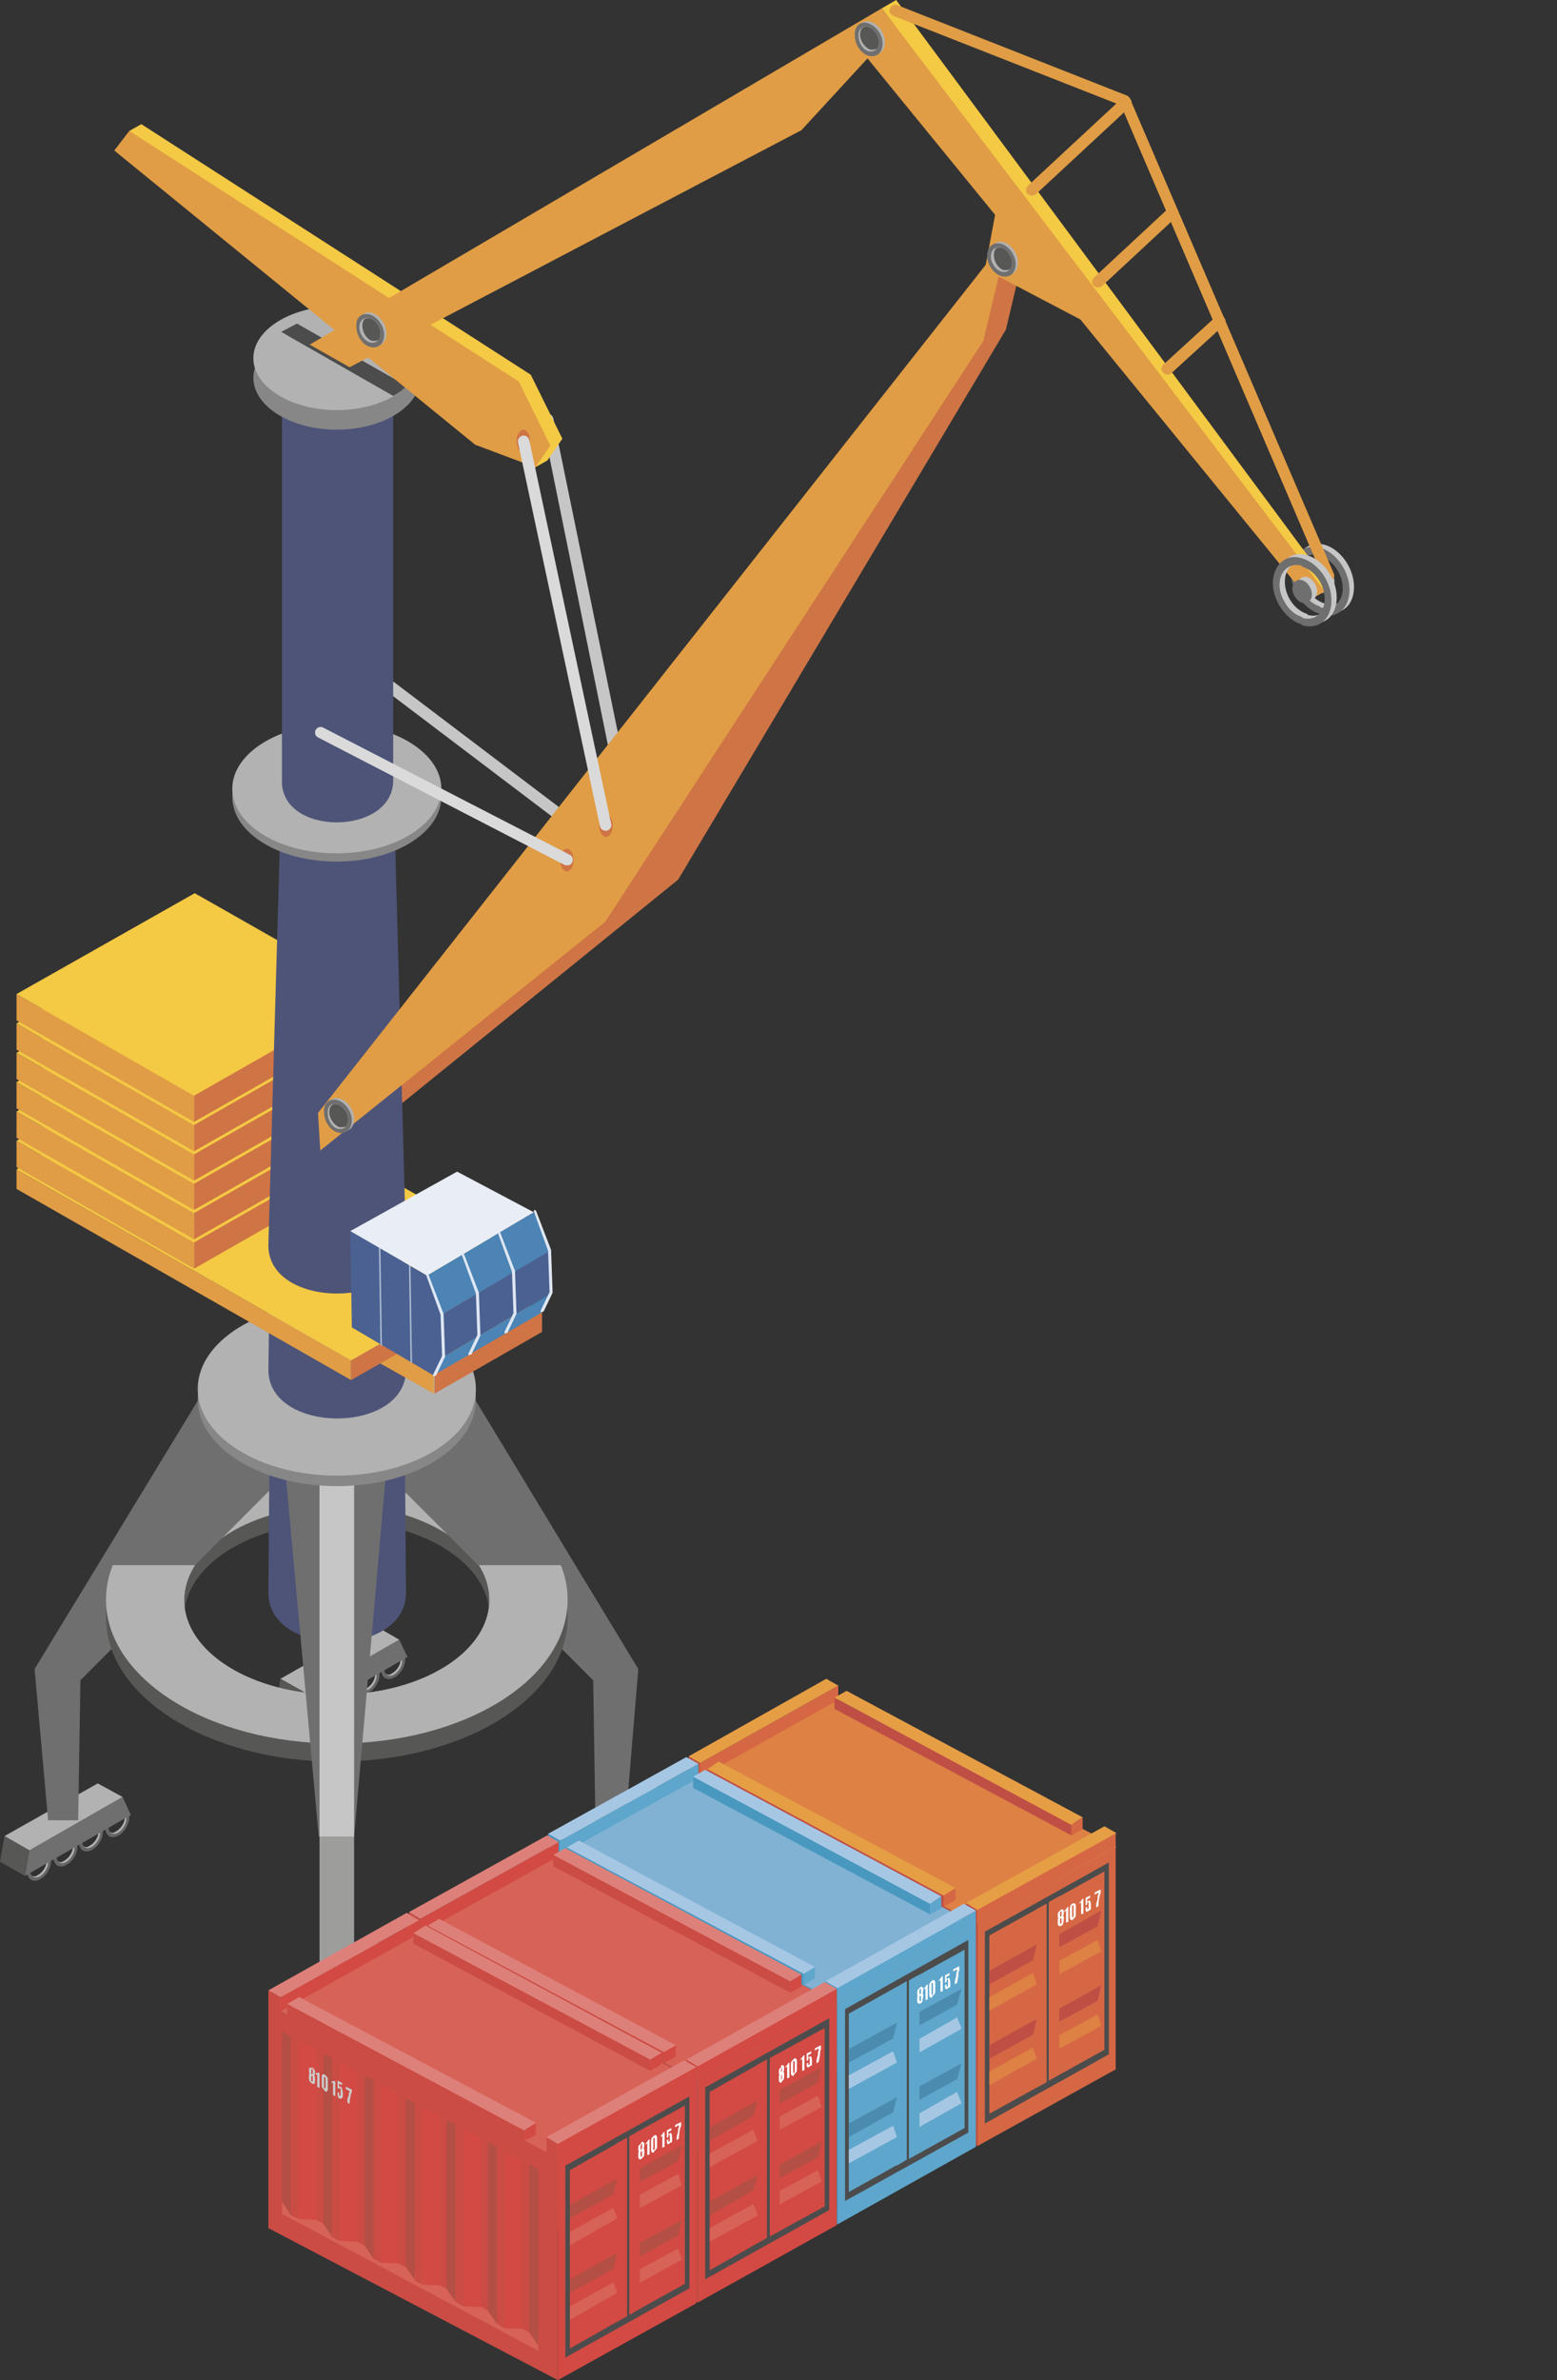 <?xml version="1.0" encoding="UTF-8"?> <!-- Generator: Adobe Illustrator 24.0.2, SVG Export Plug-In . SVG Version: 6.00 Build 0) --> <svg xmlns="http://www.w3.org/2000/svg" xmlns:xlink="http://www.w3.org/1999/xlink" id="Слой_1" x="0px" y="0px" viewBox="0 0 207.1 316.3" style="enable-background:new 0 0 207.1 316.3;" xml:space="preserve"><rect x="0" y="0" width="207.1" height="316.3" fill="#333333" stroke="none"/> <style type="text/css"> .st0{fill-rule:evenodd;clip-rule:evenodd;fill:#313131;} .st1{fill-rule:evenodd;clip-rule:evenodd;fill:#666666;} .st2{fill-rule:evenodd;clip-rule:evenodd;fill:#B2B2B2;} .st3{fill-rule:evenodd;clip-rule:evenodd;fill:#706F6F;} .st4{fill-rule:evenodd;clip-rule:evenodd;fill:#575756;} .st5{fill-rule:evenodd;clip-rule:evenodd;fill:#4E5478;} .st6{fill-rule:evenodd;clip-rule:evenodd;fill:#C6C6C6;} .st7{fill-rule:evenodd;clip-rule:evenodd;fill:#878787;} .st8{fill-rule:evenodd;clip-rule:evenodd;fill:#E09D45;} .st9{fill-rule:evenodd;clip-rule:evenodd;fill:#F4C944;} .st10{fill-rule:evenodd;clip-rule:evenodd;fill:#CF7445;} .st11{fill-rule:evenodd;clip-rule:evenodd;fill:#9D9D9C;} .st12{fill:#C6C6C6;} .st13{fill-rule:evenodd;clip-rule:evenodd;fill:#4A6192;} .st14{fill-rule:evenodd;clip-rule:evenodd;fill:#4B84B5;} .st15{fill:#ACBBD1;} .st16{fill-rule:evenodd;clip-rule:evenodd;fill:#E9EEF6;} .st17{fill:#DFE7F3;} .st18{fill:#DADADA;} .st19{fill:#E09D45;} .st20{fill-rule:evenodd;clip-rule:evenodd;fill:#4C4C4C;} .st21{fill-rule:evenodd;clip-rule:evenodd;fill:#BF4E45;} .st22{fill-rule:evenodd;clip-rule:evenodd;fill:#D66744;} .st23{fill-rule:evenodd;clip-rule:evenodd;fill:#DD8144;} .st24{fill-rule:evenodd;clip-rule:evenodd;fill:#E69E45;} .st25{fill-rule:evenodd;clip-rule:evenodd;fill:#B54F46;} .st26{fill-rule:evenodd;clip-rule:evenodd;fill:#C95044;} .st27{fill:#CCCCCC;} .st28{fill-rule:evenodd;clip-rule:evenodd;fill:#4998BF;} .st29{fill-rule:evenodd;clip-rule:evenodd;fill:#5EA6CC;} .st30{fill-rule:evenodd;clip-rule:evenodd;fill:#81B2D4;} .st31{fill-rule:evenodd;clip-rule:evenodd;fill:#A6C7E4;} .st32{fill-rule:evenodd;clip-rule:evenodd;fill:#4B8BAF;} .st33{fill-rule:evenodd;clip-rule:evenodd;fill:#CA4C44;} .st34{fill-rule:evenodd;clip-rule:evenodd;fill:#D24A43;} .st35{fill-rule:evenodd;clip-rule:evenodd;fill:#D76257;} .st36{fill-rule:evenodd;clip-rule:evenodd;fill:#DE807A;} .st37{fill-rule:evenodd;clip-rule:evenodd;fill:#B44F45;} .st38{fill:#FFFFFF;} </style> <g> <g> <g> <path class="st0" d="M14.6,244.1l-2.5-1.4l0,0c-0.3-0.2-0.5-0.6-0.5-1.1c0-1,0.7-2.2,1.6-2.5c0.5-0.2,0.9-0.2,1.2,0.1l2.2,1.3 L14.6,244.1z"></path> <g> <path class="st1" d="M15.6,240.4c-0.9,0.4-1.6,1.5-1.6,2.5c0,1,0.7,1.5,1.6,1.1c0.9-0.4,1.6-1.5,1.6-2.6 C17.2,240.5,16.4,240,15.6,240.4z"></path> <path class="st2" d="M15.6,240.9c-0.6,0.3-1.2,1.1-1.2,1.9c0,0.7,0.5,1.1,1.2,0.8c0.6-0.3,1.2-1.1,1.2-1.9 C16.7,241,16.2,240.6,15.6,240.9z"></path> <path class="st0" d="M15.6,240.9c-0.6,0.3-1.2,1.1-1.2,1.9c0,0.3,0.1,0.6,0.3,0.7c0.2,0.1,0.4,0.1,0.7-0.1 c0.6-0.3,1.2-1.1,1.2-1.9c0-0.3-0.1-0.6-0.3-0.7C16,240.8,15.8,240.8,15.6,240.9z"></path> </g> </g> <g> <path class="st0" d="M11.2,246.1l-2.5-1.4l0,0c-0.3-0.2-0.5-0.6-0.5-1.1c0-1,0.7-2.2,1.6-2.5c0.5-0.2,0.9-0.2,1.2,0.1l2.2,1.3 L11.2,246.1z"></path> <g> <path class="st1" d="M12.1,242.3c-0.9,0.4-1.6,1.5-1.6,2.5c0,1,0.7,1.5,1.6,1.1c0.9-0.4,1.6-1.5,1.6-2.5 C13.7,242.4,13,241.9,12.1,242.3z"></path> <path class="st2" d="M12.1,242.8c-0.6,0.3-1.2,1.1-1.2,1.9c0,0.7,0.5,1.1,1.2,0.8c0.6-0.3,1.2-1.1,1.2-1.9 C13.3,242.9,12.8,242.5,12.1,242.8z"></path> <path class="st0" d="M12.1,242.8c-0.6,0.3-1.2,1.1-1.2,1.9c0,0.3,0.1,0.6,0.3,0.7c0.2,0.1,0.4,0.1,0.7-0.1 c0.6-0.3,1.2-1.1,1.2-1.9c0-0.3-0.1-0.6-0.3-0.7C12.6,242.7,12.4,242.7,12.1,242.8z"></path> </g> </g> <g> <path class="st0" d="M7.7,248l-2.5-1.4l0,0c-0.3-0.2-0.5-0.6-0.5-1.1c0-1,0.7-2.2,1.6-2.5c0.5-0.2,0.9-0.2,1.2,0.1l2.2,1.3 L7.7,248z"></path> <g> <path class="st1" d="M8.7,244.3c-0.9,0.4-1.6,1.5-1.6,2.5c0,1,0.7,1.5,1.6,1.1c0.9-0.4,1.6-1.5,1.6-2.5 C10.3,244.4,9.5,243.9,8.7,244.3z"></path> <path class="st2" d="M8.7,244.8c-0.6,0.3-1.2,1.1-1.2,1.9c0,0.7,0.5,1.1,1.2,0.8c0.6-0.3,1.2-1.1,1.2-1.9 C9.8,244.9,9.3,244.5,8.7,244.8z"></path> <path class="st0" d="M8.7,244.8c-0.6,0.3-1.2,1.1-1.2,1.9c0,0.3,0.1,0.6,0.3,0.7c0.2,0.1,0.4,0.1,0.7-0.1 c0.6-0.3,1.2-1.1,1.2-1.9c0-0.3-0.1-0.6-0.3-0.7C9.1,244.7,8.9,244.7,8.7,244.8z"></path> </g> </g> <g> <path class="st0" d="M4.3,250l-2.5-1.4l0,0c-0.3-0.2-0.5-0.6-0.5-1.1c0-1,0.7-2.2,1.6-2.5c0.5-0.2,0.9-0.2,1.2,0.1l2.2,1.3 L4.3,250z"></path> <g> <path class="st1" d="M5.2,246.2c-0.9,0.4-1.6,1.5-1.6,2.5c0,1,0.7,1.5,1.6,1.1c0.9-0.4,1.6-1.5,1.6-2.5 C6.8,246.3,6.1,245.8,5.2,246.2z"></path> <path class="st2" d="M5.2,246.7C4.6,247,4,247.9,4,248.6c0,0.7,0.5,1.1,1.2,0.8c0.6-0.3,1.2-1.1,1.2-1.9 C6.4,246.8,5.9,246.4,5.2,246.7z"></path> <path class="st0" d="M5.2,246.7C4.6,247,4,247.9,4,248.6c0,0.3,0.1,0.6,0.3,0.7c0.2,0.1,0.4,0.1,0.7-0.1 c0.6-0.3,1.2-1.1,1.2-1.9c0-0.3-0.1-0.6-0.3-0.7C5.7,246.6,5.5,246.6,5.2,246.7z"></path> </g> </g> </g> <polygon class="st3" points="3.3,249.3 17.4,241.2 16.3,238.8 3.9,245.9 "></polygon> <polygon class="st2" points="16.3,238.8 3.9,245.9 0.6,244 13,237 "></polygon> <polygon class="st4" points="3.3,249.3 0,247.4 0.6,244 3.9,245.9 "></polygon> </g> <g> <g> <g> <path class="st0" d="M51.4,223.2l-2.5-1.4l0,0c-0.3-0.2-0.5-0.6-0.5-1.1c0-1,0.7-2.2,1.6-2.5c0.5-0.2,0.9-0.2,1.2,0.1l2.2,1.3 L51.4,223.2z"></path> <g> <path class="st1" d="M52.3,219.4c-0.9,0.4-1.6,1.5-1.6,2.5c0,1,0.7,1.5,1.6,1.1c0.9-0.4,1.6-1.5,1.6-2.5 C53.9,219.5,53.2,219,52.3,219.4z"></path> <path class="st2" d="M52.3,219.9c-0.6,0.3-1.2,1.1-1.2,1.9c0,0.7,0.5,1.1,1.2,0.8c0.6-0.3,1.2-1.1,1.2-1.9 C53.5,220,53,219.6,52.3,219.9z"></path> <path class="st0" d="M52.3,219.9c-0.6,0.3-1.2,1.1-1.2,1.9c0,0.3,0.1,0.6,0.3,0.7c0.2,0.1,0.4,0.1,0.7-0.1 c0.6-0.3,1.2-1.1,1.2-1.9c0-0.3-0.1-0.6-0.3-0.7C52.8,219.8,52.6,219.8,52.3,219.9z"></path> </g> </g> <g> <path class="st0" d="M48,225.1l-2.5-1.4l0,0c-0.3-0.2-0.5-0.6-0.5-1.1c0-1,0.7-2.2,1.6-2.5c0.5-0.2,0.9-0.2,1.2,0.1l2.2,1.3 L48,225.1z"></path> <g> <path class="st1" d="M48.9,221.4c-0.9,0.4-1.6,1.5-1.6,2.5c0,1,0.7,1.5,1.6,1.1c0.9-0.4,1.6-1.5,1.6-2.5 C50.5,221.5,49.8,221,48.9,221.4z"></path> <path class="st2" d="M48.9,221.9c-0.6,0.3-1.2,1.1-1.2,1.9c0,0.7,0.5,1.1,1.2,0.8c0.6-0.3,1.2-1.1,1.2-1.9 C50.1,221.9,49.5,221.6,48.9,221.9z"></path> <path class="st0" d="M48.9,221.9c-0.6,0.3-1.2,1.1-1.2,1.9c0,0.3,0.1,0.6,0.3,0.7c0.2,0.1,0.4,0.1,0.7-0.1 c0.6-0.3,1.2-1.1,1.2-1.9c0-0.3-0.1-0.6-0.3-0.7C49.4,221.7,49.1,221.7,48.9,221.9z"></path> </g> </g> <g> <path class="st0" d="M44.5,227l-2.5-1.4l0,0c-0.3-0.2-0.5-0.6-0.5-1.1c0-1,0.7-2.2,1.6-2.5c0.5-0.2,0.9-0.2,1.2,0.1l2.2,1.3 L44.5,227z"></path> <g> <path class="st1" d="M45.4,223.3c-0.9,0.4-1.6,1.5-1.6,2.5c0,1,0.7,1.5,1.6,1.1c0.9-0.4,1.6-1.5,1.6-2.6 C47,223.4,46.3,222.9,45.4,223.3z"></path> <path class="st2" d="M45.4,223.8c-0.6,0.3-1.2,1.1-1.2,1.9c0,0.7,0.5,1.1,1.2,0.8c0.6-0.3,1.2-1.1,1.2-1.9 C46.6,223.9,46.1,223.5,45.4,223.8z"></path> <path class="st0" d="M45.4,223.8c-0.6,0.3-1.2,1.1-1.2,1.9c0,0.3,0.1,0.6,0.3,0.7c0.2,0.1,0.4,0.1,0.7-0.1 c0.6-0.3,1.2-1.1,1.2-1.9c0-0.3-0.1-0.6-0.3-0.7C45.9,223.7,45.7,223.7,45.4,223.8z"></path> </g> </g> <g> <path class="st0" d="M41.1,229l-2.5-1.4l0,0c-0.3-0.2-0.5-0.6-0.5-1.1c0-1,0.7-2.2,1.6-2.5c0.5-0.2,0.9-0.2,1.2,0.1l2.2,1.3 L41.1,229z"></path> <g> <path class="st1" d="M42,225.3c-0.9,0.4-1.6,1.5-1.6,2.5c0,1,0.7,1.5,1.6,1.1c0.9-0.4,1.6-1.5,1.6-2.5 C43.6,225.4,42.9,224.9,42,225.3z"></path> <path class="st2" d="M42,225.8c-0.6,0.3-1.2,1.1-1.2,1.9c0,0.7,0.5,1.1,1.2,0.8c0.6-0.3,1.2-1.1,1.2-1.9 C43.2,225.8,42.6,225.5,42,225.8z"></path> <path class="st0" d="M42,225.8c-0.6,0.3-1.2,1.1-1.2,1.9c0,0.3,0.1,0.6,0.3,0.7c0.2,0.1,0.4,0.1,0.7-0.1 c0.6-0.3,1.2-1.1,1.2-1.9c0-0.3-0.1-0.6-0.3-0.7C42.5,225.6,42.2,225.6,42,225.8z"></path> </g> </g> </g> <polygon class="st3" points="40.1,228.3 54.2,220.2 53.1,217.9 40.7,225 "></polygon> <polygon class="st2" points="53.1,217.9 40.7,225 37.3,223.1 49.8,216 "></polygon> <polygon class="st4" points="40.1,228.3 36.8,226.4 37.3,223.1 40.7,225 "></polygon> </g> <g> <g> <g> <path class="st0" d="M51.1,264.9l-2.5-1.4l0,0c-0.3-0.2-0.5-0.6-0.5-1.1c0-1,0.7-2.2,1.6-2.5c0.5-0.2,0.9-0.2,1.2,0.1l2.2,1.3 L51.1,264.9z"></path> <g> <path class="st1" d="M52,261.2c-0.9,0.4-1.6,1.5-1.6,2.5c0,1,0.7,1.5,1.6,1.1c0.9-0.4,1.6-1.5,1.6-2.5 C53.6,261.3,52.9,260.8,52,261.2z"></path> <path class="st2" d="M52,261.7c-0.6,0.3-1.2,1.1-1.2,1.9c0,0.7,0.5,1.1,1.2,0.8c0.6-0.3,1.2-1.1,1.2-1.9 C53.2,261.8,52.7,261.4,52,261.7z"></path> <path class="st0" d="M52,261.7c-0.6,0.3-1.2,1.1-1.2,1.9c0,0.3,0.1,0.6,0.3,0.7c0.2,0.1,0.4,0.1,0.7-0.1 c0.6-0.3,1.2-1.1,1.2-1.9c0-0.3-0.1-0.6-0.3-0.7C52.5,261.6,52.3,261.6,52,261.7z"></path> </g> </g> <g> <path class="st0" d="M47.6,266.9l-2.5-1.4l0,0c-0.3-0.2-0.5-0.6-0.5-1.1c0-1,0.7-2.2,1.6-2.5c0.5-0.2,0.9-0.2,1.2,0.1l2.2,1.3 L47.6,266.9z"></path> <g> <path class="st1" d="M48.6,263.1c-0.9,0.4-1.6,1.5-1.6,2.5c0,1,0.7,1.5,1.6,1.1c0.9-0.4,1.6-1.5,1.6-2.5 C50.2,263.2,49.5,262.7,48.6,263.1z"></path> <path class="st2" d="M48.6,263.6c-0.6,0.3-1.2,1.1-1.2,1.9c0,0.7,0.5,1.1,1.2,0.8c0.6-0.3,1.2-1.1,1.2-1.9 C49.7,263.7,49.2,263.3,48.6,263.6z"></path> <path class="st0" d="M48.6,263.6c-0.6,0.3-1.2,1.1-1.2,1.9c0,0.3,0.1,0.6,0.3,0.7c0.2,0.1,0.4,0.1,0.7-0.1 c0.6-0.3,1.2-1.1,1.2-1.9c0-0.3-0.1-0.6-0.3-0.7C49.1,263.5,48.8,263.5,48.6,263.6z"></path> </g> </g> <g> <path class="st0" d="M44.2,268.8l-2.5-1.4l0,0c-0.3-0.2-0.5-0.6-0.5-1.1c0-1,0.7-2.2,1.6-2.5c0.5-0.2,0.9-0.2,1.2,0.1l2.2,1.3 L44.2,268.8z"></path> <g> <path class="st1" d="M45.1,265.1c-0.9,0.4-1.6,1.5-1.6,2.5c0,1,0.7,1.5,1.6,1.1c0.9-0.4,1.6-1.5,1.6-2.5 C46.7,265.2,46,264.7,45.1,265.1z"></path> <path class="st2" d="M45.1,265.6c-0.6,0.3-1.2,1.1-1.2,1.9c0,0.7,0.5,1.1,1.2,0.8c0.6-0.3,1.2-1.1,1.2-1.9 C46.3,265.7,45.8,265.3,45.1,265.6z"></path> <path class="st0" d="M45.1,265.6c-0.6,0.3-1.2,1.1-1.2,1.9c0,0.3,0.1,0.6,0.3,0.7c0.2,0.1,0.4,0.1,0.7-0.1 c0.6-0.3,1.2-1.1,1.2-1.9c0-0.3-0.1-0.6-0.3-0.7C45.6,265.5,45.4,265.5,45.1,265.6z"></path> </g> </g> <g> <path class="st0" d="M40.7,270.8l-2.5-1.4l0,0c-0.3-0.2-0.5-0.6-0.5-1.1c0-1,0.7-2.2,1.6-2.5c0.5-0.2,0.9-0.2,1.2,0.1l2.2,1.3 L40.7,270.8z"></path> <g> <path class="st1" d="M41.7,267c-0.9,0.4-1.6,1.5-1.6,2.5c0,1,0.7,1.5,1.6,1.1c0.9-0.4,1.6-1.5,1.6-2.6 C43.3,267.1,42.5,266.6,41.7,267z"></path> <path class="st2" d="M41.7,267.5c-0.6,0.3-1.2,1.1-1.2,1.9c0,0.7,0.5,1.1,1.2,0.8c0.6-0.3,1.2-1.1,1.2-1.9 C42.8,267.6,42.3,267.2,41.7,267.5z"></path> <path class="st0" d="M41.7,267.5c-0.6,0.3-1.2,1.1-1.2,1.9c0,0.3,0.1,0.6,0.3,0.7c0.2,0.1,0.4,0.1,0.7-0.1 c0.6-0.3,1.2-1.1,1.2-1.9c0-0.3-0.1-0.6-0.3-0.7C42.2,267.4,41.9,267.4,41.7,267.5z"></path> </g> </g> </g> <polygon class="st3" points="39.8,270.1 53.9,262 52.7,259.6 40.3,266.7 "></polygon> <polygon class="st2" points="52.7,259.6 40.3,266.7 37,264.8 49.4,257.8 "></polygon> <polygon class="st4" points="39.8,270.1 36.5,268.2 37,264.8 40.3,266.7 "></polygon> </g> <g> <g> <g> <path class="st0" d="M87.9,243.9l-2.5-1.4l0,0c-0.3-0.2-0.5-0.6-0.5-1.1c0-1,0.7-2.2,1.6-2.5c0.5-0.2,0.9-0.2,1.2,0.1l2.2,1.3 L87.9,243.9z"></path> <g> <path class="st1" d="M88.8,240.2c-0.9,0.4-1.6,1.5-1.6,2.5c0,1,0.7,1.5,1.6,1.1c0.9-0.4,1.6-1.5,1.6-2.5 C90.4,240.3,89.7,239.8,88.8,240.2z"></path> <path class="st2" d="M88.8,240.7c-0.6,0.3-1.2,1.1-1.2,1.9c0,0.7,0.5,1.1,1.2,0.8c0.6-0.3,1.2-1.1,1.2-1.9 C90,240.8,89.4,240.4,88.8,240.7z"></path> <path class="st0" d="M88.8,240.7c-0.6,0.3-1.2,1.1-1.2,1.9c0,0.3,0.1,0.6,0.3,0.7c0.2,0.1,0.4,0.1,0.7-0.1 c0.6-0.3,1.2-1.1,1.2-1.9c0-0.3-0.1-0.6-0.3-0.7C89.3,240.6,89.1,240.6,88.8,240.7z"></path> </g> </g> <g> <path class="st0" d="M84.4,245.9l-2.5-1.4l0,0c-0.3-0.2-0.5-0.6-0.5-1.1c0-1,0.7-2.2,1.6-2.5c0.5-0.2,0.9-0.2,1.2,0.1l2.2,1.3 L84.4,245.9z"></path> <g> <path class="st1" d="M85.4,242.2c-0.9,0.4-1.6,1.5-1.6,2.5c0,1,0.7,1.5,1.6,1.1c0.9-0.4,1.6-1.5,1.6-2.6 C86.9,242.3,86.2,241.8,85.4,242.2z"></path> <path class="st2" d="M85.4,242.6c-0.6,0.3-1.2,1.1-1.2,1.9c0,0.7,0.5,1.1,1.2,0.8c0.6-0.3,1.2-1.1,1.2-1.9 C86.5,242.7,86,242.4,85.4,242.6z"></path> <path class="st0" d="M85.4,242.6c-0.6,0.3-1.2,1.1-1.2,1.9c0,0.3,0.1,0.6,0.3,0.7c0.2,0.1,0.4,0.1,0.7-0.1 c0.6-0.3,1.2-1.1,1.2-1.9c0-0.3-0.1-0.6-0.3-0.7C85.8,242.5,85.6,242.5,85.4,242.6z"></path> </g> </g> <g> <path class="st0" d="M81,247.8l-2.5-1.4l0,0c-0.3-0.2-0.5-0.6-0.5-1.1c0-1,0.7-2.2,1.6-2.5c0.5-0.2,0.9-0.2,1.2,0.1l2.2,1.3 L81,247.8z"></path> <g> <path class="st1" d="M81.9,244.1c-0.9,0.4-1.6,1.5-1.6,2.5c0,1,0.7,1.5,1.6,1.1c0.9-0.4,1.6-1.5,1.6-2.5 C83.5,244.2,82.8,243.7,81.9,244.1z"></path> <path class="st2" d="M81.9,244.6c-0.6,0.3-1.2,1.1-1.2,1.9c0,0.7,0.5,1.1,1.2,0.8c0.6-0.3,1.2-1.1,1.2-1.9 C83.1,244.7,82.5,244.3,81.9,244.6z"></path> <path class="st0" d="M81.9,244.6c-0.6,0.3-1.2,1.1-1.2,1.9c0,0.3,0.1,0.6,0.3,0.7c0.2,0.1,0.4,0.1,0.7-0.1 c0.6-0.3,1.2-1.1,1.2-1.9c0-0.3-0.1-0.6-0.3-0.7C82.4,244.5,82.2,244.5,81.9,244.6z"></path> </g> </g> <g> <path class="st0" d="M77.5,249.8l-2.5-1.4l0,0c-0.3-0.2-0.5-0.6-0.5-1.1c0-1,0.7-2.2,1.6-2.5c0.5-0.2,0.9-0.2,1.2,0.1l2.2,1.3 L77.5,249.8z"></path> <g> <path class="st1" d="M78.4,246.1c-0.9,0.4-1.6,1.5-1.6,2.5c0,1,0.7,1.5,1.6,1.1c0.9-0.4,1.6-1.5,1.6-2.5 C80,246.2,79.3,245.7,78.4,246.1z"></path> <path class="st2" d="M78.4,246.5c-0.6,0.3-1.2,1.1-1.2,1.9c0,0.7,0.5,1.1,1.2,0.8c0.6-0.3,1.2-1.1,1.2-1.9 C79.6,246.6,79.1,246.3,78.4,246.5z"></path> <path class="st0" d="M78.4,246.5c-0.6,0.3-1.2,1.1-1.2,1.9c0,0.3,0.1,0.6,0.3,0.7c0.2,0.1,0.4,0.1,0.7-0.1 c0.6-0.3,1.2-1.1,1.2-1.9c0-0.3-0.1-0.6-0.3-0.7C78.9,246.4,78.7,246.4,78.4,246.5z"></path> </g> </g> </g> <polygon class="st3" points="76.6,249.1 90.7,241 89.5,238.7 77.1,245.7 "></polygon> <polygon class="st2" points="89.5,238.7 77.1,245.7 73.8,243.8 86.2,236.8 "></polygon> <polygon class="st4" points="76.6,249.1 73.2,247.2 73.8,243.8 77.1,245.7 "></polygon> </g> <path class="st4" d="M44.8,234c16.9,0,30.7-8.5,30.7-19.1c0-10.5-13.7-19.1-30.7-19.1v6.3c11.2,0,20.3,5.6,20.3,12.6 c0,7-9.1,12.6-20.3,12.6V234z M44.8,195.9c-16.9,0-30.7,8.5-30.7,19.1c0,10.5,13.7,19.1,30.7,19.1v-6.6c-11.2,0-20.3-5.6-20.3-12.6 c0-7,9.1-12.6,20.3-12.6V195.9z"></path> <path class="st2" d="M44.8,231.7c16.9,0,30.7-8.5,30.7-19.1c0-10.5-13.7-19.1-30.7-19.1v6.5c11.2,0,20.3,5.6,20.3,12.6 c0,7-9.1,12.6-20.3,12.6V231.7z M44.8,193.6c-16.9,0-30.7,8.5-30.7,19.1c0,10.5,13.7,19.1,30.7,19.1v-6.5 c-11.2,0-20.3-5.6-20.3-12.6c0-7,9.1-12.6,20.3-12.6V193.6z"></path> <polygon class="st3" points="61.5,183.2 84.9,221.8 80.7,225.1 48.6,193 "></polygon> <polygon class="st3" points="28.1,183.2 4.6,221.8 8.9,225.1 40.9,193 "></polygon> <polygon class="st3" points="4.6,221.8 6.4,241.9 10.4,241.9 10.7,223 "></polygon> <path class="st5" d="M53.6,159l0.4,52.6c0.1,8.8-18.4,8.8-18.3,0l0.4-52.2C36.2,147.3,53.4,146.9,53.6,159z"></path> <polygon class="st3" points="84.9,221.8 83.2,242.3 79.2,242.3 78.9,223 "></polygon> <path class="st4" d="M14.2,213.2c-0.1,0.6-0.1,1.2-0.1,1.8c0,10.5,13.7,19.1,30.7,19.1c16.9,0,30.7-8.5,30.7-19.1 c0-0.6,0-1.2-0.1-1.8H64.9c0.1,0.5,0.2,1.1,0.2,1.7c0,7-9.1,12.6-20.3,12.6c-11.2,0-20.3-5.6-20.3-12.6c0-0.6,0.1-1.1,0.2-1.7H14.2z "></path> <path class="st2" d="M15,208c-0.6,1.5-0.9,3-0.9,4.6c0,10.5,13.7,19.1,30.7,19.1c16.9,0,30.7-8.5,30.7-19.1c0-1.6-0.3-3.1-0.9-4.6 H63.7c0.9,1.4,1.4,3,1.4,4.6c0,7-9.1,12.6-20.3,12.6c-11.2,0-20.3-5.6-20.3-12.6c0-1.6,0.5-3.2,1.4-4.6H15z"></path> <polygon class="st3" points="51.6,192.7 47.1,244.1 42.4,244.1 38,195.9 "></polygon> <rect x="42.5" y="194.1" class="st6" width="4.6" height="50"></rect> <g> <path class="st7" d="M44.8,174.5c-10.2,0-18.5,5.1-18.5,11.5c0,6.3,8.3,11.5,18.5,11.5c10.2,0,18.5-5.1,18.5-11.5 C63.3,179.6,55,174.5,44.8,174.5z"></path> <path class="st2" d="M44.8,173.1c-10.2,0-18.5,5.1-18.5,11.5c0,6.3,8.3,11.5,18.5,11.5c10.2,0,18.5-5.1,18.5-11.5 C63.3,178.2,55,173.1,44.8,173.1z"></path> </g> <path class="st5" d="M53.9,176.7l0.1,5.2c0.2,8.8-18.5,8.8-18.3,0l0.1-7.3l10.9,6.2L53.9,176.7z"></path> <polygon class="st8" points="46.7,183.4 2.2,158 2.2,155.4 46.7,180.8 "></polygon> <polygon class="st9" points="70.4,167.3 46.7,180.8 2.2,155.4 25.9,142 "></polygon> <g> <polygon class="st10" points="25.8,168.6 49.5,155.1 49.5,151.6 25.8,165.1 "></polygon> <polygon class="st8" points="25.8,168.6 2.2,155.1 2.2,151.6 25.8,165.1 "></polygon> <polygon class="st9" points="49.5,151.6 25.8,165.1 2.2,151.6 25.9,138.1 "></polygon> </g> <rect x="42.5" y="244.1" class="st11" width="4.6" height="18.6"></rect> <g> <polygon class="st10" points="25.8,164.7 49.5,151.2 49.5,147.7 25.8,161.2 "></polygon> <polygon class="st8" points="25.8,164.7 2.2,151.2 2.2,147.7 25.8,161.2 "></polygon> <polygon class="st9" points="49.5,147.7 25.8,161.2 2.2,147.7 25.9,134.2 "></polygon> </g> <g> <polygon class="st10" points="25.8,160.8 49.5,147.3 49.5,143.8 25.8,157.3 "></polygon> <polygon class="st8" points="25.8,160.8 2.2,147.3 2.2,143.8 25.8,157.3 "></polygon> <polygon class="st9" points="49.5,143.8 25.8,157.3 2.2,143.8 25.9,130.3 "></polygon> </g> <g> <polygon class="st10" points="25.8,156.9 49.5,143.4 49.5,139.9 25.8,153.4 "></polygon> <polygon class="st8" points="25.8,156.9 2.2,143.4 2.2,139.9 25.8,153.4 "></polygon> <polygon class="st9" points="49.5,139.9 25.8,153.4 2.2,139.9 25.9,126.5 "></polygon> </g> <g> <polygon class="st10" points="25.8,153 49.5,139.5 49.5,136 25.8,149.5 "></polygon> <polygon class="st8" points="25.8,153 2.2,139.5 2.2,136 25.8,149.5 "></polygon> <polygon class="st9" points="49.5,136 25.8,149.5 2.2,136 25.9,122.6 "></polygon> </g> <g> <polygon class="st10" points="25.8,149.1 49.5,135.6 49.5,132.1 25.8,145.6 "></polygon> <polygon class="st8" points="25.8,149.1 2.2,135.6 2.2,132.1 25.8,145.6 "></polygon> <polygon class="st9" points="49.5,132.1 25.8,145.6 2.2,132.1 25.9,118.7 "></polygon> </g> <g> <g> <path class="st6" d="M176.2,72.4c2.1,0.6,3.9,3.1,3.9,5.6c0,2.5-1.7,3.9-3.9,3.3v-1c1.6,0.5,3-0.6,3-2.5c0-1.9-1.3-3.8-3-4.3V72.4 z M176.2,72.4L176.2,72.4l0,1l0,0c-1.6-0.5-3,0.6-3,2.5c0,1.9,1.3,3.8,3,4.3l0,0v1l0,0c-2.1-0.6-3.9-3.1-3.9-5.6 C172.4,73.3,174.1,71.8,176.2,72.4z"></path> <path class="st6" d="M176.2,75.4c0.7,0.2,1.3,1.1,1.3,1.9c0,0.8-0.6,1.3-1.3,1.1c-0.7-0.2-1.3-1.1-1.3-1.9 C174.9,75.7,175.5,75.2,176.2,75.4z"></path> </g> <g> <path class="st3" d="M175.6,72.8c2.1,0.6,3.9,3.1,3.9,5.6c0,2.5-1.7,3.9-3.9,3.3v-1c1.6,0.5,3-0.6,3-2.5c0-1.9-1.3-3.8-3-4.3V72.8 z M175.6,72.8L175.6,72.8l0,1l0,0c-1.6-0.5-3,0.6-3,2.5c0,1.9,1.3,3.8,3,4.3l0,0v1l0,0c-2.1-0.6-3.9-3.1-3.9-5.6 C171.7,73.7,173.4,72.2,175.6,72.8z"></path> <path class="st3" d="M175.6,75.8c0.7,0.2,1.3,1.1,1.3,1.9c0,0.8-0.6,1.3-1.3,1.1c-0.7-0.2-1.3-1.1-1.3-1.9 C174.3,76,174.8,75.5,175.6,75.8z"></path> </g> </g> <polygon class="st9" points="117.3,1.1 174.9,79.3 177.1,78.1 119.2,0 "></polygon> <g> <path class="st12" d="M83.2,107.2c-0.4,0-0.7-0.3-0.8-0.6L72.1,55.9c-0.1-0.4,0.2-0.8,0.6-0.9c0.4-0.1,0.8,0.2,0.9,0.6l10.4,50.6 c0.1,0.4-0.2,0.8-0.6,0.9C83.3,107.2,83.2,107.2,83.2,107.2z"></path> </g> <g> <path class="st12" d="M78,111.8c-0.2,0-0.3-0.1-0.5-0.2l-28-21.2c-0.3-0.3-0.4-0.7-0.1-1.1c0.3-0.3,0.7-0.4,1.1-0.1l28,21.2 c0.3,0.3,0.4,0.7,0.1,1.1C78.5,111.7,78.2,111.8,78,111.8z"></path> </g> <polygon class="st9" points="76.9,117.6 80.6,107.2 84.6,104.8 89.8,105 "></polygon> <polygon class="st10" points="46,150.2 134.1,31.4 137.1,29.9 133.8,43.8 90.2,116.9 50.4,149.1 "></polygon> <polygon class="st10" points="57.8,185.2 72.1,177 72.1,174.4 57.8,182.6 "></polygon> <polygon class="st8" points="57.7,185.2 50.6,181.2 50.6,178.6 57.7,182.6 "></polygon> <polygon class="st10" points="46.7,183.4 70.4,169.9 70.4,167.3 46.7,180.8 "></polygon> <polygon class="st9" points="72.1,174.4 57.8,182.6 50.6,178.6 65,170.4 "></polygon> <path class="st5" d="M52.3,102.5l1.7,62.8c0.2,8.8-18.6,8.8-18.3,0l1.8-62.8C37.8,90.4,52,90.4,52.3,102.5z"></path> <polygon class="st13" points="58.9,180.4 58.7,174.7 73.1,166.2 73.3,171.9 "></polygon> <polygon class="st14" points="58.7,174.7 56.8,169.5 71,161.1 73.2,166.2 "></polygon> <polygon class="st13" points="46.6,163.6 56.8,169.5 58.7,174.7 58.9,180.4 57.7,182.8 46.8,176.4 "></polygon> <g> <path class="st15" d="M50.7,178.8c-0.1,0-0.1-0.1-0.1-0.1l-0.2-12.9c0-0.1,0.1-0.1,0.1-0.1c0,0,0,0,0,0c0.1,0,0.1,0.1,0.1,0.1 l0.2,12.9C50.9,178.8,50.8,178.8,50.7,178.8C50.7,178.8,50.7,178.8,50.7,178.8z"></path> </g> <g> <path class="st15" d="M54.7,181.1c-0.1,0-0.1-0.1-0.1-0.1l-0.2-12.9c0-0.1,0.1-0.1,0.1-0.1c0,0,0,0,0,0c0.1,0,0.1,0.1,0.1,0.1 l0.2,12.9C54.8,181.1,54.8,181.1,54.7,181.1C54.7,181.1,54.7,181.1,54.7,181.1z"></path> </g> <polygon class="st16" points="46.6,163.6 56.8,169.5 71,161.1 60.8,155.7 "></polygon> <polygon class="st14" points="57.6,182.8 58.9,180.4 73.3,171.9 72.1,174.4 "></polygon> <g> <path class="st17" d="M57.7,182.9C57.6,182.9,57.6,182.9,57.7,182.9c-0.1,0-0.1-0.1-0.1-0.2l1.2-2.5l-0.2-5.5l-1.9-5.2 c0-0.1,0-0.1,0.1-0.2c0.1,0,0.1,0,0.2,0.1l2,5.2c0,0,0,0,0,0l0.2,5.6c0,0,0,0,0,0.1l-1.2,2.5C57.7,182.9,57.7,182.9,57.7,182.9z"></path> </g> <g> <path class="st17" d="M62.4,180.1C62.4,180.1,62.4,180.1,62.4,180.1c-0.1,0-0.1-0.1-0.1-0.2l1.2-2.5l-0.2-5.5l-1.9-5.2 c0-0.1,0-0.1,0.1-0.2c0.1,0,0.1,0,0.2,0.1l2,5.2c0,0,0,0,0,0l0.2,5.6c0,0,0,0,0,0.1l-1.2,2.5C62.5,180,62.5,180.1,62.4,180.1z"></path> </g> <g> <path class="st17" d="M67.2,177.2C67.2,177.2,67.2,177.2,67.2,177.2c-0.1,0-0.1-0.1-0.1-0.2l1.2-2.5l-0.2-5.5l-1.9-5.2 c0-0.1,0-0.1,0.1-0.2c0.1,0,0.1,0,0.2,0.1l2,5.2c0,0,0,0,0,0l0.2,5.6c0,0,0,0,0,0.1l-1.2,2.5C67.3,177.2,67.3,177.2,67.2,177.2z"></path> </g> <g> <path class="st17" d="M72,174.4C72,174.4,72,174.4,72,174.4c-0.1,0-0.1-0.1-0.1-0.2l1.2-2.5l-0.2-5.5L71,161c0-0.1,0-0.1,0.1-0.2 c0.1,0,0.1,0,0.2,0.1l2,5.2c0,0,0,0,0,0l0.2,5.6c0,0,0,0,0,0.1l-1.2,2.5C72.1,174.3,72.1,174.4,72,174.4z"></path> </g> <g> <path class="st7" d="M44.8,97.3c-7.7,0-13.9,3.9-13.9,8.6c0,4.8,6.2,8.6,13.9,8.6c7.7,0,13.9-3.9,13.9-8.6 C58.7,101.1,52.5,97.3,44.8,97.3z"></path> <path class="st2" d="M44.8,96.2c-7.7,0-13.9,3.9-13.9,8.6c0,4.8,6.2,8.6,13.9,8.6c7.7,0,13.9-3.9,13.9-8.6 C58.7,100.1,52.5,96.2,44.8,96.2z"></path> </g> <path class="st5" d="M52.3,50.4v53.3c0,7.4-15,7.5-14.8,0V50.4C37.5,38.3,52.1,38.3,52.3,50.4z"></path> <path class="st7" d="M44.8,43.3c-6.1,0-11.1,3.1-11.1,6.9c0,3.8,5,6.9,11.1,6.9c6.1,0,11.1-3.1,11.1-6.9 C55.9,46.4,50.9,43.3,44.8,43.3z"></path> <path class="st2" d="M44.8,40.7c-6.1,0-11.1,3.1-11.1,6.9c0,3.8,5,6.9,11.1,6.9c6.1,0,11.1-3.1,11.1-6.9 C55.9,43.8,50.9,40.7,44.8,40.7z"></path> <polygon class="st8" points="42.3,147.9 134.1,31.4 130.8,45.3 80.5,122.5 42.6,152.9 "></polygon> <polygon class="st8" points="72.9,120.1 72.8,113.9 80.6,107.2 85.8,107.4 "></polygon> <path class="st10" d="M74.5,114.3c0,0.8,0.4,1.5,0.9,1.5c0.5,0,0.9-0.7,0.9-1.5c0-0.8-0.4-1.5-0.9-1.5 C74.9,112.8,74.5,113.5,74.5,114.3z"></path> <g> <path class="st18" d="M75.4,115c-0.1,0-0.2,0-0.4-0.1L42.3,98c-0.4-0.2-0.5-0.7-0.3-1c0.2-0.4,0.7-0.5,1-0.3l32.8,16.9 c0.4,0.2,0.5,0.7,0.3,1C76,114.9,75.7,115,75.4,115z"></path> </g> <polygon class="st8" points="113.3,5.2 174.1,79.7 176.2,78.6 117.3,1.1 "></polygon> <polygon class="st8" points="132.5,27.8 131,35.8 145.7,43.5 "></polygon> <path class="st10" d="M79.7,109.7c0,0.8,0.4,1.5,0.9,1.5c0.5,0,0.9-0.7,0.9-1.5c0-0.8-0.4-1.5-0.9-1.5 C80.1,108.2,79.7,108.8,79.7,109.7z"></path> <g> <g> <path class="st19" d="M176.7,77.3c-0.3,0-0.6-0.2-0.7-0.5l-26.9-62.8L118.8,2.1c-0.4-0.2-0.6-0.6-0.4-1c0.2-0.4,0.6-0.6,1-0.4 l30.5,12c0.2,0.1,0.3,0.2,0.4,0.4l27.1,63.1c0.2,0.4,0,0.8-0.4,1C176.9,77.3,176.8,77.3,176.7,77.3z"></path> </g> <g> <path class="st19" d="M137.3,26c-0.2,0-0.4-0.1-0.6-0.2c-0.3-0.3-0.3-0.8,0-1.1l12.5-11.6c0.3-0.3,0.8-0.3,1.1,0 c0.3,0.3,0.3,0.8,0,1.1l-12.5,11.6C137.6,25.9,137.4,26,137.3,26z"></path> </g> <g> <path class="st19" d="M146.1,38.2c-0.2,0-0.4-0.1-0.6-0.2c-0.3-0.3-0.3-0.8,0-1.1l9.9-9.2c0.3-0.3,0.8-0.3,1.1,0 c0.3,0.3,0.3,0.8,0,1.1l-9.9,9.2C146.5,38.1,146.3,38.2,146.1,38.2z"></path> </g> <g> <path class="st19" d="M155.3,49.8c-0.2,0-0.4-0.1-0.6-0.3c-0.3-0.3-0.3-0.8,0.1-1.1l6.9-6.3c0.3-0.3,0.8-0.3,1.1,0.1 c0.3,0.3,0.3,0.8-0.1,1.1l-6.9,6.3C155.7,49.7,155.5,49.8,155.3,49.8z"></path> </g> </g> <g> <path class="st2" d="M133.5,32.2c1,0.3,1.9,1.5,1.9,2.7c0,1.2-0.8,1.9-1.9,1.6c-1-0.3-1.8-1.5-1.8-2.7 C131.7,32.6,132.5,31.9,133.5,32.2z"></path> <path class="st3" d="M133.2,32.4c1,0.3,1.9,1.5,1.9,2.7c0,1.2-0.8,1.9-1.9,1.6c-1-0.3-1.9-1.5-1.9-2.7 C131.3,32.8,132.1,32.1,133.2,32.4z"></path> <path class="st2" d="M133.2,32.9c0.7,0.2,1.4,1.1,1.4,2c0,0.9-0.6,1.4-1.4,1.2c-0.7-0.2-1.4-1.1-1.4-2 C131.8,33.2,132.4,32.7,133.2,32.9z"></path> <path class="st4" d="M133.2,32.9c0.7,0.2,1.4,1.1,1.4,2c0,0.4-0.1,0.7-0.3,0.9c-0.2,0.1-0.5,0.1-0.8,0.1c-0.7-0.2-1.3-1.1-1.3-2 c0-0.4,0.1-0.7,0.3-0.9C132.6,32.9,132.9,32.9,133.2,32.9z"></path> </g> <polygon class="st9" points="18.8,16.5 70.6,49.8 74.8,58.3 72.8,61.2 71.2,62.1 17.2,17.4 "></polygon> <g> <path class="st20" d="M40.8,43.8l13.3,7.5c-0.5,0.5-1.1,0.9-1.8,1.3l-14-8C39,44.3,39.9,44,40.8,43.8z"></path> <path class="st20" d="M39.5,43l14.6,8.3c-0.3,0.2-0.5,0.5-0.8,0.7l0,0c-0.3,0.2-0.6,0.4-1,0.6l-14.9-8.5L39.5,43z"></path> </g> <polygon class="st8" points="41.2,45.8 117.3,1.1 118.3,4.6 106.6,17.3 46.5,48.8 "></polygon> <polygon class="st8" points="17.2,17.4 69,50.7 73.2,59.2 71.2,62.1 63.2,59.1 15.2,20 "></polygon> <path class="st10" d="M68.7,58.6c0,0.8,0.4,1.5,0.9,1.5c0.5,0,0.9-0.7,0.9-1.5c0-0.8-0.4-1.5-0.9-1.5C69.1,57.2,68.7,57.8,68.7,58.6 z"></path> <g> <path class="st2" d="M49.5,41.6c1,0.3,1.9,1.5,1.9,2.7c0,1.2-0.8,1.9-1.9,1.6c-1-0.3-1.9-1.5-1.9-2.7C47.6,42,48.5,41.3,49.5,41.6z "></path> <path class="st3" d="M49.2,41.8c1,0.3,1.9,1.5,1.9,2.7c0,1.2-0.8,1.9-1.9,1.6c-1-0.3-1.8-1.5-1.8-2.7 C47.3,42.2,48.1,41.5,49.2,41.8z"></path> <path class="st2" d="M49.2,42.3c0.7,0.2,1.4,1.1,1.4,2c0,0.9-0.6,1.4-1.4,1.2c-0.7-0.2-1.4-1.1-1.4-2 C47.8,42.6,48.4,42.1,49.2,42.3z"></path> <path class="st4" d="M49.2,42.3c0.7,0.2,1.4,1.1,1.4,2c0,0.4-0.1,0.7-0.3,0.9c-0.2,0.1-0.5,0.1-0.8,0.1c-0.7-0.2-1.3-1.1-1.3-2 c0-0.4,0.1-0.7,0.3-0.9C48.6,42.3,48.9,42.3,49.2,42.3z"></path> </g> <g> <path class="st18" d="M80.6,110.4c-0.4,0-0.7-0.2-0.8-0.6l-10.9-51c-0.1-0.4,0.2-0.8,0.6-0.9c0.4-0.1,0.8,0.2,0.9,0.6l10.9,51 c0.1,0.4-0.2,0.8-0.6,0.9C80.7,110.4,80.6,110.4,80.6,110.4z"></path> </g> <g> <path class="st2" d="M115.8,2.9c1,0.3,1.9,1.5,1.9,2.7c0,1.2-0.8,1.9-1.9,1.6c-1-0.3-1.9-1.5-1.9-2.7C114,3.3,114.8,2.6,115.8,2.9z "></path> <path class="st3" d="M115.5,3.1c1,0.3,1.9,1.5,1.9,2.7c0,1.2-0.8,1.9-1.9,1.6c-1-0.3-1.8-1.5-1.8-2.7 C113.6,3.5,114.5,2.7,115.5,3.1z"></path> <path class="st2" d="M115.5,3.6c0.7,0.2,1.4,1.1,1.4,2c0,0.9-0.6,1.4-1.4,1.2c-0.7-0.2-1.3-1.1-1.3-2 C114.1,3.9,114.7,3.4,115.5,3.6z"></path> <path class="st4" d="M115.5,3.6c0.7,0.2,1.4,1.1,1.4,2c0,0.4-0.1,0.7-0.3,0.9c-0.2,0.1-0.5,0.1-0.8,0.1c-0.7-0.2-1.4-1.1-1.4-2 c0-0.4,0.1-0.7,0.3-0.9C114.9,3.6,115.2,3.5,115.5,3.6z"></path> </g> <g> <path class="st6" d="M173.9,73.8c2.1,0.6,3.9,3.1,3.9,5.6c0,2.5-1.7,3.9-3.9,3.3v-1c1.6,0.5,3-0.6,3-2.5c0-1.9-1.3-3.8-3-4.3V73.8z M173.9,73.8L173.9,73.8l0,1l0,0c-1.6-0.5-3,0.6-3,2.5c0,1.9,1.3,3.8,3,4.3l0,0v1l0,0c-2.1-0.6-3.9-3.1-3.9-5.6 C170.1,74.6,171.8,73.1,173.9,73.8z"></path> <path class="st6" d="M173.9,76.7c0.7,0.2,1.3,1.1,1.3,1.9c0,0.8-0.6,1.3-1.3,1.1c-0.7-0.2-1.3-1.1-1.3-1.9 C172.6,77,173.2,76.5,173.9,76.7z"></path> </g> <g> <path class="st3" d="M173.2,74.2c2.1,0.6,3.9,3.1,3.9,5.6c0,2.5-1.7,3.9-3.9,3.3v-1c1.6,0.5,3-0.6,3-2.5c0-1.9-1.3-3.8-3-4.3V74.2z M173.2,74.2L173.2,74.2l0,1l0,0c-1.6-0.5-3,0.6-3,2.5c0,1.9,1.3,3.8,3,4.3l0,0v1l0,0c-2.1-0.6-3.9-3.1-3.9-5.6 C169.4,75,171.1,73.5,173.2,74.2z"></path> <path class="st3" d="M173.2,77.1c0.7,0.2,1.3,1.1,1.3,1.9c0,0.8-0.6,1.3-1.3,1.1c-0.7-0.2-1.3-1.1-1.3-1.9 C171.9,77.4,172.5,76.9,173.2,77.1z"></path> </g> <g> <path class="st2" d="M45.2,146c1,0.3,1.9,1.5,1.9,2.7c0,1.2-0.8,1.9-1.9,1.6c-1-0.3-1.8-1.5-1.8-2.7 C43.3,146.4,44.2,145.7,45.2,146z"></path> <path class="st3" d="M44.9,146.2c1,0.3,1.9,1.5,1.9,2.7c0,1.2-0.8,1.9-1.9,1.6c-1-0.3-1.8-1.5-1.8-2.7 C43,146.6,43.8,145.9,44.9,146.2z"></path> <path class="st2" d="M44.9,146.8c0.7,0.2,1.4,1.1,1.4,2c0,0.9-0.6,1.4-1.4,1.2c-0.7-0.2-1.3-1.1-1.3-2 C43.5,147,44.1,146.5,44.9,146.8z"></path> <path class="st4" d="M44.9,146.8c0.7,0.2,1.4,1.1,1.4,2c0,0.4-0.1,0.7-0.3,0.9c-0.2,0.1-0.5,0.1-0.8,0.1c-0.7-0.2-1.4-1.1-1.4-2 c0-0.4,0.1-0.7,0.3-0.9C44.3,146.7,44.6,146.7,44.9,146.8z"></path> </g> <g> <g> <g> <g> <g> <g> <polygon class="st21" points="130,285.2 91.5,264.9 91.5,235.3 130,255.7 "></polygon> <polygon class="st22" points="148.4,275 130,285.2 130,255.7 148.4,245.4 "></polygon> <polygon class="st20" points="147.5,273 131,282.2 131,256.7 147.5,247.5 "></polygon> <polygon class="st21" points="92.7,264 129.4,283.6 129.4,281.4 92.7,261.8 "></polygon> <polygon class="st23" points="148.5,245.4 130,255.7 91.5,235.3 109.9,225.1 "></polygon> <polygon class="st22" points="139.2,276.7 131.6,280.9 131.6,257.2 139.2,253 "></polygon> <polygon class="st22" points="146.9,272.4 139.5,276.5 139.5,252.8 146.9,248.7 "></polygon> <polygon class="st21" points="130,255.7 128.5,254.9 128.5,252.9 130,253.8 "></polygon> <polygon class="st22" points="125.5,253.4 127.1,252.5 127.1,250.9 125.5,251.9 "></polygon> <polygon class="st22" points="148.4,245.4 130,255.7 130,253.8 148.4,243.6 "></polygon> <polygon class="st24" points="148.5,243.6 130,253.8 128.5,252.9 146.9,242.7 "></polygon> <polygon class="st21" points="93.1,236.2 91.6,235.3 91.6,233.4 93.1,234.3 "></polygon> <polygon class="st22" points="111.5,225.9 93.1,236.2 93.1,234.3 111.5,224 "></polygon> <polygon class="st24" points="111.5,224 93.1,234.3 91.6,233.4 109.9,223.1 "></polygon> <polygon class="st21" points="137.4,260.5 131.6,263.7 131.6,261.9 137.9,258.4 "></polygon> <polygon class="st23" points="137.9,263.7 131.6,267.2 131.6,265.4 137.4,262.2 "></polygon> <polygon class="st22" points="139.2,276.7 137.9,277.4 137.9,253.7 139.2,253 "></polygon> <polygon class="st21" points="137.4,270.4 131.6,273.6 131.6,271.8 137.9,268.3 "></polygon> <polygon class="st23" points="137.9,273.6 131.6,277.1 131.6,275.3 137.4,272.1 "></polygon> <polygon class="st21" points="146,256 140.1,259.2 140.1,257.5 146.5,253.9 "></polygon> <polygon class="st23" points="146.5,259.3 140.1,262.8 140.1,261 146,257.8 "></polygon> <polygon class="st21" points="146,265.9 140.1,269.1 140.1,267.4 146.5,263.8 "></polygon> <polygon class="st23" points="146.5,269.2 140.1,272.7 140.1,270.9 146,267.7 "></polygon> <polygon class="st22" points="140.9,275.7 139.6,276.4 139.6,252.7 140.9,252 "></polygon> <polygon class="st21" points="94.1,236.5 125.5,253.4 125.5,251.9 94.1,235.1 "></polygon> <polygon class="st24" points="94.1,235.1 125.5,251.9 127.1,250.9 95.6,234.1 "></polygon> <polygon class="st22" points="142.5,243.9 144,243.1 144,241.5 142.5,242.5 "></polygon> <polygon class="st21" points="111,227.1 142.5,243.9 142.5,242.5 111,225.6 "></polygon> <polygon class="st24" points="111,225.6 142.5,242.5 144,241.5 112.6,224.7 "></polygon> <polygon class="st22" points="93.3,263.1 127.4,281.3 127.4,279.5 93.3,261.5 "></polygon> <polygon class="st25" points="127.4,256.5 126.2,254.8 126.2,278.8 127.4,280.6 "></polygon> <polygon class="st26" points="125.3,254.3 122.9,254.1 122.9,278.2 125.3,278.3 "></polygon> <polygon class="st21" points="122.9,254.2 121.9,253.5 121.9,277.7 122.9,278.2 "></polygon> <polygon class="st25" points="121.9,253.6 120.7,251.9 120.7,276 121.9,277.7 "></polygon> <polygon class="st25" points="116.5,250.7 115.2,249 115.2,273.1 116.5,274.8 "></polygon> <polygon class="st25" points="111,247.8 109.8,246.1 109.8,270.2 111,271.9 "></polygon> <polygon class="st25" points="105.5,245 104.3,243.2 104.3,267.3 105.5,269 "></polygon> <polygon class="st25" points="100,242.1 98.8,240.3 98.8,264.4 100,266.1 "></polygon> <polygon class="st26" points="119.8,251.4 117.5,251.2 117.5,275.3 119.8,275.4 "></polygon> <polygon class="st26" points="114.3,248.5 112,248.3 112,272.5 114.3,272.5 "></polygon> <polygon class="st26" points="108.8,245.6 106.5,245.4 106.5,269.6 108.8,269.7 "></polygon> <polygon class="st26" points="103.4,242.7 101.1,242.5 101,266.7 103.4,266.8 "></polygon> <polygon class="st26" points="97.9,239.8 95.6,239.6 95.6,263.8 97.9,263.9 "></polygon> <polygon class="st21" points="117.5,251.3 116.5,250.6 116.5,274.8 117.5,275.3 "></polygon> <polygon class="st21" points="112,248.4 111,247.8 111,271.9 112,272.5 "></polygon> <polygon class="st21" points="106.5,245.5 105.5,244.9 105.5,269 106.5,269.6 "></polygon> <polygon class="st21" points="101,242.6 100,242 100,266.1 101,266.7 "></polygon> <polygon class="st21" points="95.6,239.7 94.6,239.1 94.6,263.3 95.6,263.8 "></polygon> <polygon class="st25" points="94.6,239.2 93.3,237.4 93.3,261.5 94.6,263.3 "></polygon> <polygon class="st21" points="92.7,238.5 129.4,258.2 129.4,256 92.7,236.3 "></polygon> <path class="st27" d="M102.2,251.5c0.1,0.1,0.2,0.1,0.3,0c0.1-0.1,0.1-0.2,0.1-0.3c0,0,0-0.1,0-0.2c0-0.1,0-0.2,0-0.3 c0-0.1-0.1-0.2-0.1-0.2c0.1,0,0.1-0.1,0.1-0.4c0-0.2,0-0.3-0.1-0.4c-0.1-0.1-0.2-0.2-0.3-0.3v0.2c0,0,0,0,0.1,0.1 c0,0,0,0.1,0,0.3c0,0.2,0,0.2,0,0.3c0,0,0,0-0.1,0v0.2c0,0,0.1,0.1,0.1,0.1c0,0.1,0,0.1,0,0.2v0.2c0,0.1,0,0.2,0,0.2 c0,0,0,0-0.1,0V251.5z M101.9,251.3c0.1,0.1,0.2,0.2,0.3,0.3l0,0v-0.3l0,0c0,0-0.1-0.1-0.1-0.1c0,0,0-0.1,0-0.2v-0.2 c0-0.2,0-0.3,0.1-0.3l0,0v-0.2l0,0c0,0,0,0,0,0c0,0,0,0-0.1-0.1c0,0,0-0.1,0-0.1c0-0.1,0-0.1,0-0.2c0-0.1,0-0.1,0-0.2 c0,0,0-0.1,0-0.1c0,0,0,0,0.1,0l0,0v-0.2l0,0c-0.1-0.1-0.2-0.1-0.3,0c-0.1,0-0.1,0.2-0.1,0.3c0,0.2,0,0.4,0.1,0.5 c0,0-0.1,0.1-0.1,0.1c0,0.1,0,0.2,0,0.3v0.1C101.8,251,101.9,251.1,101.9,251.3z"></path> <path class="st27" d="M101.5,251.1v-1.6c0,0,0.1,0.1,0.1,0.1c0,0,0.1,0.1,0.1,0.1v-0.2c-0.1,0-0.1-0.1-0.2-0.2 c-0.1-0.1-0.1-0.1-0.1-0.2l-0.2-0.1v2L101.5,251.1z"></path> <path class="st27" d="M100.6,250.4L100.6,250.4l0,0.3c0.1,0.1,0.2,0.1,0.3,0c0.1-0.1,0.1-0.2,0.1-0.4v-1c0-0.2,0-0.3-0.1-0.5 c-0.1-0.1-0.2-0.2-0.3-0.3v0.3l0,0c0,0,0.1,0,0.1,0.1c0,0,0,0.1,0,0.2v1C100.7,250.3,100.7,250.4,100.6,250.4 C100.7,250.4,100.6,250.4,100.6,250.4z M100.6,250.4c0,0-0.1-0.1-0.1-0.1c0-0.1,0-0.1,0-0.3v-1c0-0.1,0-0.2,0.1-0.2 c0,0,0,0,0,0v-0.3l0,0c-0.1-0.1-0.2-0.1-0.3,0c-0.1,0.1-0.1,0.2-0.1,0.3v1c0,0.2,0,0.3,0.1,0.5c0.1,0.1,0.2,0.2,0.3,0.3l0,0 V250.4z"></path> <path class="st27" d="M99.5,250v-1.6c0,0,0.1,0.1,0.1,0.1c0,0,0.1,0.1,0.1,0.1v-0.2c-0.1,0-0.1-0.1-0.2-0.2 c-0.1-0.1-0.1-0.1-0.1-0.2l-0.2-0.1v2L99.5,250z"></path> <path class="st27" d="M98.6,249.6c0.2,0.1,0.3,0,0.3-0.2v-0.3l-0.2-0.1v0.2c0,0.1,0,0.1,0,0.1c0,0,0,0-0.1,0c0,0,0,0,0,0 c-0.1,0-0.1-0.1-0.1-0.2v-0.5c0-0.1,0-0.1,0-0.2c0,0,0,0,0.1,0c0.1,0,0.1,0.1,0.1,0.3l0.2,0.1v-1l-0.6-0.3v0.3l0.4,0.2v0.4 c0,0,0-0.1-0.1-0.1c0,0-0.1-0.1-0.1-0.1c-0.1-0.1-0.2,0-0.2,0c0,0.1-0.1,0.2-0.1,0.5c0,0.2,0,0.4,0,0.5c0,0.1,0,0.2,0.1,0.2 C98.4,249.4,98.4,249.5,98.6,249.6z"></path> <path class="st27" d="M97.2,248.8l0.3,0.2c0-0.3,0-0.5-0.1-0.8c-0.1-0.2-0.1-0.5-0.1-0.6c0-0.2-0.1-0.3-0.1-0.3 c0-0.1,0-0.1,0-0.2c0,0,0-0.1,0-0.1l0.5,0.3V247l-0.8-0.4v0.2c0,0,0,0.1,0,0.2c0,0.1,0,0.2,0.1,0.3 C97.1,247.8,97.2,248.3,97.2,248.8z"></path> </g> <g> <polygon class="st28" points="111.4,295.6 72.9,275.3 72.9,245.7 111.4,266.1 "></polygon> <polygon class="st29" points="129.8,285.3 111.4,295.6 111.4,266.1 129.8,255.8 "></polygon> <polygon class="st30" points="129.8,255.8 111.4,266.1 72.9,245.7 91.3,235.4 "></polygon> <polygon class="st20" points="128.8,283.4 112.4,292.5 112.4,267 128.8,257.8 "></polygon> <polygon class="st29" points="120.6,287 112.9,291.3 112.9,267.6 120.6,263.3 "></polygon> <polygon class="st29" points="128.3,282.8 120.9,286.9 120.9,263.2 128.3,259.1 "></polygon> <polygon class="st28" points="111.4,266.1 109.8,265.2 109.8,263.3 111.4,264.2 "></polygon> <polygon class="st29" points="106.9,263.8 108.4,262.9 108.4,261.4 106.9,262.3 "></polygon> <polygon class="st29" points="129.8,255.8 111.4,266.1 111.4,264.2 129.8,253.9 "></polygon> <polygon class="st31" points="129.8,253.9 111.4,264.2 109.8,263.3 128.2,253 "></polygon> <polygon class="st28" points="74.5,246.5 72.9,245.7 72.9,243.7 74.5,244.6 "></polygon> <polygon class="st29" points="92.9,236.3 74.5,246.5 74.5,244.6 92.9,234.4 "></polygon> <polygon class="st31" points="92.9,234.4 74.5,244.6 72.9,243.7 91.3,233.5 "></polygon> <polygon class="st32" points="118.8,270.9 112.9,274.1 112.9,272.3 119.3,268.8 "></polygon> <polygon class="st31" points="119.3,274.1 112.9,277.6 112.9,275.8 118.8,272.6 "></polygon> <polygon class="st29" points="120.6,287 119.3,287.8 119.3,264.1 120.6,263.3 "></polygon> <polygon class="st32" points="118.8,280.7 112.9,284 112.9,282.2 119.3,278.7 "></polygon> <polygon class="st31" points="119.3,284 112.9,287.5 112.9,285.7 118.8,282.5 "></polygon> <polygon class="st32" points="127.3,266.4 121.5,269.6 121.5,267.8 127.9,264.3 "></polygon> <polygon class="st31" points="127.9,269.6 121.5,273.2 121.5,271.4 127.3,268.1 "></polygon> <polygon class="st32" points="127.3,276.3 121.5,279.5 121.5,277.7 127.9,274.2 "></polygon> <polygon class="st31" points="127.9,279.5 121.5,283.1 121.5,281.3 127.3,278 "></polygon> <polygon class="st29" points="122.3,286.1 121,286.8 121,263.1 122.3,262.4 "></polygon> <polygon class="st28" points="75.4,247 106.9,263.8 106.9,262.3 75.4,245.5 "></polygon> <polygon class="st31" points="75.4,245.5 106.9,262.3 108.4,261.4 77,244.6 "></polygon> <polygon class="st28" points="74,274.3 110.8,294 110.8,291.8 74,272.1 "></polygon> <polygon class="st29" points="123.7,254.4 125.2,253.6 125.2,252 123.7,253 "></polygon> <polygon class="st28" points="92.2,237.6 123.7,254.4 123.7,253 92.2,236.1 "></polygon> <polygon class="st31" points="92.2,236.1 123.7,253 125.2,252 93.8,235.2 "></polygon> <polygon class="st30" points="74.6,273.5 108.8,291.7 108.8,289.8 74.6,271.9 "></polygon> <polygon class="st32" points="108.8,266.9 107.6,265.1 107.6,289.2 108.8,291 "></polygon> <polygon class="st29" points="106.6,264.6 104.3,264.4 104.3,288.6 106.6,288.7 "></polygon> <polygon class="st28" points="104.3,264.5 103.3,263.9 103.3,288.1 104.3,288.6 "></polygon> <polygon class="st32" points="103.3,264 102.1,262.2 102.1,286.3 103.3,288.1 "></polygon> <polygon class="st32" points="97.8,261.1 96.6,259.3 96.6,283.4 97.8,285.2 "></polygon> <polygon class="st32" points="92.4,258.2 91.1,256.5 91.1,280.5 92.4,282.3 "></polygon> <polygon class="st32" points="86.9,255.3 85.7,253.6 85.7,277.7 86.9,279.4 "></polygon> <polygon class="st32" points="81.4,252.4 80.2,250.7 80.2,274.8 81.4,276.5 "></polygon> <polygon class="st29" points="101.1,261.7 98.8,261.5 98.8,285.7 101.1,285.8 "></polygon> <polygon class="st29" points="95.7,258.8 93.4,258.6 93.4,282.8 95.7,282.9 "></polygon> <polygon class="st29" points="90.2,256 87.9,255.8 87.9,279.9 90.2,280 "></polygon> <polygon class="st29" points="84.7,253.1 82.4,252.9 82.4,277 84.7,277.1 "></polygon> <polygon class="st29" points="79.3,250.2 76.9,250 76.9,274.2 79.3,274.3 "></polygon> <polygon class="st28" points="98.8,261.6 97.8,261 97.8,285.2 98.8,285.7 "></polygon> <polygon class="st28" points="93.4,258.7 92.4,258.1 92.3,282.3 93.4,282.8 "></polygon> <polygon class="st28" points="87.9,255.9 86.9,255.2 86.9,279.4 87.9,279.9 "></polygon> <polygon class="st28" points="82.4,253 81.4,252.3 81.4,276.5 82.4,277 "></polygon> <polygon class="st28" points="76.9,250.1 75.9,249.5 75.9,273.6 76.9,274.2 "></polygon> <polygon class="st32" points="75.9,249.5 74.7,247.8 74.7,271.9 75.9,273.6 "></polygon> <polygon class="st28" points="74,248.9 110.8,268.6 110.8,266.4 74,246.7 "></polygon> <path class="st27" d="M83.6,261.9c0.1,0.1,0.2,0.1,0.3,0c0.1-0.1,0.1-0.2,0.1-0.3c0,0,0-0.1,0-0.2c0-0.1,0-0.2,0-0.3 c0-0.1-0.1-0.2-0.1-0.2c0.1,0,0.1-0.1,0.1-0.4c0-0.2,0-0.3-0.1-0.4c-0.1-0.1-0.2-0.2-0.3-0.3v0.2c0,0,0,0,0.1,0.1 c0,0,0,0.1,0,0.3c0,0.2,0,0.2,0,0.3c0,0,0,0-0.1,0v0.2c0,0,0.1,0.1,0.1,0.1c0,0.1,0,0.1,0,0.2v0.2c0,0.1,0,0.2,0,0.2 c0,0,0,0-0.1,0V261.9z M83.3,261.6c0.1,0.1,0.2,0.2,0.3,0.3l0,0v-0.3l0,0c0,0-0.1-0.1-0.1-0.1c0,0,0-0.1,0-0.2v-0.2 c0-0.2,0-0.3,0.1-0.3l0,0v-0.2l0,0c0,0,0,0,0,0c0,0,0,0-0.1-0.1c0,0,0-0.1,0-0.1c0-0.1,0-0.1,0-0.2c0-0.1,0-0.1,0-0.2 c0,0,0-0.1,0-0.1c0,0,0,0,0.1,0l0,0v-0.2l0,0c-0.1-0.1-0.2-0.1-0.3,0c-0.1,0-0.1,0.2-0.1,0.3c0,0.2,0,0.4,0.1,0.5 c0,0-0.1,0.1-0.1,0.1c0,0.1,0,0.2,0,0.3v0.1C83.2,261.4,83.2,261.5,83.3,261.6z"></path> <path class="st27" d="M82.9,261.5v-1.6c0,0,0.1,0.1,0.1,0.1c0,0,0.1,0.1,0.1,0.1v-0.2c-0.1,0-0.1-0.1-0.2-0.2 c-0.1-0.1-0.1-0.1-0.1-0.2l-0.2-0.1v2L82.9,261.5z"></path> <path class="st27" d="M81.9,260.8L81.9,260.8l0,0.3c0.1,0.1,0.2,0.1,0.3,0c0.1-0.1,0.1-0.2,0.1-0.4v-1c0-0.2,0-0.3-0.1-0.5 c-0.1-0.1-0.2-0.2-0.3-0.3v0.3l0,0c0,0,0.1,0,0.1,0.1c0,0,0,0.1,0,0.2v1C82.1,260.7,82.1,260.7,81.9,260.8 C82,260.8,82,260.8,81.9,260.8z M81.9,260.8c0,0-0.1-0.1-0.1-0.1c0-0.1,0-0.1,0-0.3v-1c0-0.1,0-0.2,0.1-0.2c0,0,0,0,0,0V259 l0,0c-0.1-0.1-0.2-0.1-0.3,0c-0.1,0.1-0.1,0.2-0.1,0.3v1c0,0.2,0,0.3,0.1,0.5c0.1,0.1,0.2,0.2,0.3,0.3l0,0V260.8z"></path> <path class="st27" d="M80.8,260.4v-1.6c0,0,0.1,0.1,0.1,0.1c0,0,0.1,0.1,0.1,0.1v-0.2c-0.1,0-0.1-0.1-0.2-0.2 c-0.1-0.1-0.1-0.1-0.1-0.2l-0.2-0.1v2L80.8,260.4z"></path> <path class="st27" d="M79.9,259.9c0.2,0.1,0.3,0,0.3-0.2v-0.3l-0.2-0.1v0.2c0,0.1,0,0.1,0,0.1c0,0,0,0-0.1,0c0,0,0,0,0,0 c-0.1,0-0.1-0.1-0.1-0.2v-0.5c0-0.1,0-0.1,0-0.2c0,0,0,0,0.1,0c0.1,0,0.1,0.1,0.1,0.3l0.2,0.1v-1l-0.6-0.3v0.3l0.4,0.2v0.4 c0,0,0-0.1-0.1-0.1c0,0-0.1-0.1-0.1-0.1c-0.1-0.1-0.2,0-0.2,0c0,0.1-0.1,0.2-0.1,0.5c0,0.2,0,0.4,0,0.5c0,0.1,0,0.2,0.1,0.2 C79.7,259.8,79.8,259.9,79.9,259.9z"></path> <path class="st27" d="M78.6,259.2l0.3,0.2c0-0.3,0-0.5-0.1-0.8c-0.1-0.2-0.1-0.5-0.1-0.6c0-0.2-0.1-0.3-0.1-0.3 c0-0.1,0-0.1,0-0.2c0,0,0-0.1,0-0.1l0.5,0.3v-0.3l-0.8-0.4v0.2c0,0,0,0.1,0,0.2c0,0.1,0,0.2,0.1,0.3 C78.5,258.2,78.6,258.7,78.6,259.2z"></path> </g> <g> <polygon class="st33" points="92.8,306 54.4,285.7 54.4,256.1 92.8,276.4 "></polygon> <polygon class="st34" points="111.3,295.7 92.8,306 92.8,276.4 111.3,266.2 "></polygon> <polygon class="st35" points="111.3,266.2 92.8,276.4 54.4,256.1 72.7,245.8 "></polygon> <polygon class="st20" points="110.3,293.7 93.8,302.9 93.8,277.4 110.3,268.2 "></polygon> <polygon class="st34" points="102,297.4 94.4,301.7 94.4,278 102,273.7 "></polygon> <polygon class="st34" points="109.7,293.2 102.4,297.2 102.4,273.5 109.7,269.5 "></polygon> <polygon class="st33" points="92.8,276.4 91.3,275.6 91.3,273.7 92.8,274.6 "></polygon> <polygon class="st34" points="88.3,274.2 89.9,273.3 89.9,271.8 88.3,272.7 "></polygon> <polygon class="st34" points="111.3,266.2 92.8,276.4 92.8,274.6 111.3,264.3 "></polygon> <polygon class="st36" points="111.3,264.3 92.8,274.6 91.3,273.7 109.7,263.4 "></polygon> <polygon class="st33" points="55.9,256.9 54.4,256.1 54.4,254.1 55.9,255 "></polygon> <polygon class="st34" points="74.3,246.7 55.9,256.9 55.9,255 74.3,244.8 "></polygon> <polygon class="st36" points="74.3,244.8 55.9,255 54.4,254.1 72.8,243.9 "></polygon> <polygon class="st37" points="100.2,281.2 94.4,284.5 94.4,282.7 100.8,279.1 "></polygon> <polygon class="st35" points="100.8,284.5 94.4,288 94.4,286.2 100.2,283 "></polygon> <polygon class="st34" points="102,297.4 100.7,298.1 100.7,274.4 102,273.7 "></polygon> <polygon class="st37" points="100.2,291.1 94.4,294.4 94.4,292.6 100.8,289 "></polygon> <polygon class="st35" points="100.8,294.4 94.4,297.9 94.4,296.1 100.2,292.9 "></polygon> <polygon class="st37" points="108.8,276.8 102.9,280 102.9,278.2 109.3,274.7 "></polygon> <polygon class="st35" points="109.3,280 102.9,283.5 102.9,281.7 108.8,278.5 "></polygon> <polygon class="st37" points="108.8,286.7 102.9,289.9 102.9,288.1 109.3,284.6 "></polygon> <polygon class="st35" points="109.3,289.9 102.9,293.4 102.9,291.6 108.8,288.4 "></polygon> <polygon class="st34" points="103.7,296.5 102.4,297.2 102.4,273.5 103.7,272.8 "></polygon> <polygon class="st33" points="56.9,257.4 88.3,274.2 88.3,272.7 56.9,255.9 "></polygon> <polygon class="st36" points="56.9,255.9 88.3,272.7 89.9,271.8 58.4,255 "></polygon> <polygon class="st33" points="55.5,284.7 92.2,304.4 92.2,302.2 55.5,282.5 "></polygon> <polygon class="st34" points="105.1,264.8 106.6,264 106.6,262.4 105.1,263.3 "></polygon> <polygon class="st33" points="73.6,248 105.1,264.8 105.1,263.3 73.6,246.5 "></polygon> <polygon class="st36" points="73.6,246.5 105.1,263.3 106.6,262.4 75.2,245.6 "></polygon> <polygon class="st35" points="56.1,283.8 90.2,302 90.2,300.2 56.1,282.2 "></polygon> <polygon class="st37" points="90.2,277.3 89,275.5 89,299.6 90.2,301.3 "></polygon> <polygon class="st34" points="88.1,275 85.8,274.8 85.8,299 88.1,299.1 "></polygon> <polygon class="st33" points="85.8,274.9 84.7,274.3 84.7,298.5 85.8,299 "></polygon> <polygon class="st37" points="84.7,274.4 83.5,272.6 83.5,296.7 84.7,298.5 "></polygon> <polygon class="st37" points="79.3,271.5 78.1,269.7 78.1,293.8 79.3,295.6 "></polygon> <polygon class="st37" points="73.8,268.6 72.6,266.8 72.6,290.9 73.8,292.7 "></polygon> <polygon class="st37" points="68.3,265.7 67.1,263.9 67.1,288 68.3,289.8 "></polygon> <polygon class="st37" points="62.9,262.8 61.6,261.1 61.6,285.1 62.9,286.9 "></polygon> <polygon class="st34" points="82.6,272.1 80.3,271.9 80.3,296.1 82.6,296.2 "></polygon> <polygon class="st34" points="77.1,269.2 74.8,269 74.8,293.2 77.1,293.3 "></polygon> <polygon class="st34" points="71.6,266.3 69.3,266.1 69.3,290.3 71.6,290.4 "></polygon> <polygon class="st34" points="66.2,263.4 63.9,263.2 63.9,287.4 66.2,287.5 "></polygon> <polygon class="st34" points="60.7,260.6 58.4,260.4 58.4,284.5 60.7,284.6 "></polygon> <polygon class="st33" points="80.3,272 79.3,271.4 79.3,295.6 80.3,296.1 "></polygon> <polygon class="st33" points="74.8,269.1 73.8,268.5 73.8,292.7 74.8,293.2 "></polygon> <polygon class="st33" points="69.3,266.2 68.3,265.6 68.3,289.8 69.3,290.3 "></polygon> <polygon class="st33" points="63.9,263.3 62.9,262.7 62.8,286.9 63.9,287.4 "></polygon> <polygon class="st33" points="58.4,260.5 57.4,259.8 57.4,284 58.4,284.5 "></polygon> <polygon class="st37" points="57.4,259.9 56.1,258.2 56.1,282.3 57.4,284 "></polygon> <polygon class="st33" points="55.5,259.3 92.2,278.9 92.2,276.7 55.5,257.1 "></polygon> <path class="st27" d="M65,272.3c0.1,0.1,0.2,0.1,0.3,0c0.1-0.1,0.1-0.2,0.1-0.3c0,0,0-0.1,0-0.2c0-0.1,0-0.2,0-0.3 c0-0.1-0.1-0.2-0.1-0.2c0.1,0,0.1-0.1,0.1-0.4c0-0.2,0-0.3-0.1-0.4c-0.1-0.1-0.2-0.2-0.3-0.3v0.2c0,0,0,0,0.1,0.1 c0,0,0,0.1,0,0.3c0,0.2,0,0.2,0,0.3c0,0,0,0-0.1,0v0.2c0,0,0.1,0.1,0.1,0.1c0,0.1,0,0.1,0,0.2v0.2c0,0.1,0,0.2,0,0.2 c0,0,0,0-0.1,0V272.3z M64.7,272c0.1,0.1,0.2,0.2,0.3,0.3l0,0V272l0,0c0,0-0.1-0.1-0.1-0.1c0,0,0-0.1,0-0.2v-0.2 c0-0.2,0-0.3,0.1-0.3l0,0v-0.2l0,0c0,0,0,0,0,0c0,0,0,0-0.1-0.1c0,0,0-0.1,0-0.1c0-0.1,0-0.1,0-0.2c0-0.1,0-0.1,0-0.2 c0,0,0-0.1,0-0.1c0,0,0,0,0.1,0l0,0v-0.2l0,0c-0.1-0.1-0.2-0.1-0.3,0c-0.1,0-0.1,0.2-0.1,0.3c0,0.2,0,0.4,0.1,0.5 c0,0-0.1,0.1-0.1,0.1c0,0.1,0,0.2,0,0.3v0.1C64.6,271.7,64.7,271.9,64.7,272z"></path> <path class="st27" d="M64.3,271.9v-1.6c0,0,0.1,0.1,0.1,0.1c0,0,0.1,0.1,0.1,0.1v-0.2c-0.1,0-0.1-0.1-0.2-0.2 c-0.1-0.1-0.1-0.1-0.1-0.2l-0.2-0.1v2L64.3,271.9z"></path> <path class="st27" d="M63.4,271.1L63.4,271.1l0,0.3c0.1,0.1,0.2,0.1,0.3,0c0.1-0.1,0.1-0.2,0.1-0.4v-1c0-0.2,0-0.3-0.1-0.5 c-0.1-0.1-0.2-0.2-0.3-0.3v0.3l0,0c0,0,0.1,0,0.1,0.1c0,0,0,0.1,0,0.2v1C63.5,271,63.5,271.1,63.4,271.1 C63.5,271.2,63.4,271.2,63.4,271.1z M63.4,271.1c0,0-0.1-0.1-0.1-0.1c0-0.1,0-0.1,0-0.3v-1c0-0.1,0-0.2,0.1-0.2c0,0,0,0,0,0 v-0.3l0,0c-0.1-0.1-0.2-0.1-0.3,0c-0.1,0.1-0.1,0.2-0.1,0.3v1c0,0.2,0,0.3,0.1,0.5c0.1,0.1,0.2,0.2,0.3,0.3l0,0V271.1z"></path> <path class="st27" d="M62.3,270.8v-1.6c0,0,0.1,0.1,0.1,0.1c0,0,0.1,0.1,0.1,0.1v-0.2c-0.1,0-0.1-0.1-0.2-0.2 c-0.1-0.1-0.1-0.1-0.1-0.2l-0.2-0.1v2L62.3,270.8z"></path> <path class="st27" d="M61.4,270.3c0.2,0.1,0.3,0,0.3-0.2v-0.3l-0.2-0.1v0.2c0,0.1,0,0.1,0,0.1c0,0,0,0-0.1,0c0,0,0,0,0,0 c-0.1,0-0.1-0.1-0.1-0.2v-0.5c0-0.1,0-0.1,0-0.2c0,0,0,0,0.1,0c0.1,0,0.1,0.1,0.1,0.3l0.2,0.1v-1l-0.6-0.3v0.3l0.4,0.2v0.4 c0,0,0-0.1-0.1-0.1c0,0-0.1-0.1-0.1-0.1c-0.1-0.1-0.2,0-0.2,0c0,0.1-0.1,0.2-0.1,0.5c0,0.2,0,0.4,0,0.5c0,0.1,0,0.2,0.1,0.2 C61.2,270.2,61.3,270.3,61.4,270.3z"></path> <path class="st27" d="M60.1,269.6l0.3,0.2c0-0.3,0-0.5-0.1-0.8c-0.1-0.2-0.1-0.5-0.1-0.6c0-0.2-0.1-0.3-0.1-0.3 c0-0.1,0-0.1,0-0.2c0,0,0-0.1,0-0.1l0.5,0.3v-0.3l-0.8-0.4v0.2c0,0,0,0.1,0,0.2c0,0.1,0,0.2,0.1,0.3 C59.9,268.6,60,269.1,60.1,269.6z"></path> </g> <g> <polygon class="st33" points="74.2,316.3 35.7,296.1 35.7,266.4 74.2,286.8 "></polygon> <polygon class="st34" points="92.6,306.1 74.2,316.3 74.2,286.8 92.6,276.6 "></polygon> <polygon class="st35" points="92.6,276.6 74.2,286.8 35.7,266.4 54.1,256.2 "></polygon> <polygon class="st20" points="91.7,304.1 75.2,313.3 75.2,287.8 91.7,278.6 "></polygon> <polygon class="st34" points="83.4,307.8 75.8,312.1 75.8,288.4 83.4,284.1 "></polygon> <polygon class="st34" points="91.1,303.5 83.7,307.6 83.7,283.9 91.1,279.8 "></polygon> <polygon class="st33" points="74.2,286.8 72.7,286 72.7,284 74.2,284.9 "></polygon> <polygon class="st34" points="69.7,284.5 71.3,283.7 71.3,282.1 69.7,283.1 "></polygon> <polygon class="st34" points="92.6,276.6 74.2,286.8 74.2,284.9 92.6,274.7 "></polygon> <polygon class="st36" points="92.6,274.7 74.2,284.9 72.7,284 91,273.8 "></polygon> <polygon class="st33" points="37.3,267.3 35.7,266.5 35.7,264.5 37.3,265.4 "></polygon> <polygon class="st34" points="55.7,257 37.3,267.3 37.3,265.4 55.7,255.2 "></polygon> <polygon class="st36" points="55.7,255.2 37.3,265.4 35.7,264.5 54.1,254.2 "></polygon> <polygon class="st37" points="81.6,291.6 75.8,294.8 75.8,293 82.1,289.5 "></polygon> <polygon class="st35" points="82.1,294.8 75.8,298.4 75.8,296.6 81.6,293.4 "></polygon> <polygon class="st34" points="83.4,307.8 82.1,308.5 82.1,284.8 83.4,284.1 "></polygon> <polygon class="st37" points="81.6,301.5 75.8,304.7 75.8,302.9 82.1,299.4 "></polygon> <polygon class="st35" points="82.1,304.7 75.8,308.3 75.8,306.5 81.6,303.3 "></polygon> <polygon class="st37" points="90.2,287.2 84.3,290.4 84.3,288.6 90.7,285.1 "></polygon> <polygon class="st35" points="90.7,290.4 84.3,293.9 84.3,292.1 90.2,288.9 "></polygon> <polygon class="st37" points="90.2,297.1 84.3,300.3 84.3,298.5 90.7,295 "></polygon> <polygon class="st35" points="90.7,300.3 84.3,303.8 84.3,302 90.2,298.8 "></polygon> <polygon class="st34" points="85.1,306.8 83.8,307.6 83.8,283.9 85.1,283.1 "></polygon> <polygon class="st33" points="38.2,267.8 69.7,284.5 69.7,283.1 38.2,266.3 "></polygon> <polygon class="st36" points="38.2,266.3 69.7,283.1 71.3,282.1 39.8,265.4 "></polygon> <polygon class="st33" points="36.8,295.1 73.6,314.8 73.6,312.6 36.8,292.9 "></polygon> <polygon class="st34" points="86.5,275.2 88,274.3 88,272.8 86.5,273.7 "></polygon> <polygon class="st33" points="55,258.3 86.5,275.2 86.5,273.7 55,256.9 "></polygon> <polygon class="st36" points="55,256.9 86.5,273.7 88,272.8 56.6,255.9 "></polygon> <path class="st38" d="M85.6,286.6c-0.1,0.1-0.2,0.2-0.3,0.3l0,0v-0.3l0,0c0,0,0.1-0.1,0.1-0.1c0,0,0-0.1,0-0.2v-0.2 c0-0.2,0-0.3-0.1-0.3l0,0v-0.2l0,0c0,0,0,0,0,0c0,0,0,0,0.1-0.1c0,0,0-0.1,0-0.1c0-0.1,0-0.1,0-0.2c0-0.1,0-0.1,0-0.2 c0,0,0-0.1,0-0.1c0,0,0,0-0.1,0l0,0v-0.2l0,0c0.1-0.1,0.2-0.1,0.3,0c0.1,0,0.1,0.2,0.1,0.3c0,0.2,0,0.4-0.1,0.5 c0,0,0.1,0.1,0.1,0.1c0,0.1,0,0.2,0,0.3v0.1C85.7,286.3,85.7,286.5,85.6,286.6z M85.3,286.9c-0.1,0.1-0.2,0.1-0.3,0 c-0.1-0.1-0.1-0.2-0.1-0.3c0,0,0-0.1,0-0.2c0-0.1,0-0.2,0-0.3c0-0.1,0.1-0.2,0.1-0.2c-0.1,0-0.1-0.1-0.1-0.4 c0-0.2,0-0.3,0.1-0.4c0.1-0.1,0.2-0.2,0.3-0.3v0.2c0,0,0,0-0.1,0.1c0,0,0,0.1,0,0.3c0,0.2,0,0.2,0,0.3c0,0,0,0,0.1,0v0.2 c0,0-0.1,0.1-0.1,0.1c0,0.1,0,0.1,0,0.2v0.2c0,0.1,0,0.2,0,0.2c0,0,0,0,0.1,0V286.9z"></path> <path class="st38" d="M86.1,286.4v-1.6c0,0-0.1,0.1-0.1,0.1c0,0-0.1,0.1-0.1,0.1v-0.2c0.1,0,0.1-0.1,0.2-0.2 c0.1-0.1,0.1-0.1,0.1-0.2l0.2-0.1v2L86.1,286.4z"></path> <path class="st38" d="M87,285.7c0,0,0.1-0.1,0.1-0.1c0,0,0-0.1,0-0.3v-1c0-0.1,0-0.2-0.1-0.2c0,0,0,0,0,0v-0.3l0,0 c0.1-0.1,0.2-0.1,0.3,0c0.1,0.1,0.1,0.2,0.1,0.3v1c0,0.2,0,0.3-0.1,0.5c-0.1,0.1-0.2,0.2-0.3,0.3l0,0V285.7z M87,285.7 L87,285.7l0,0.3c-0.1,0.1-0.2,0.1-0.3,0c-0.1-0.1-0.1-0.2-0.1-0.4v-1c0-0.2,0-0.3,0.1-0.5c0.1-0.1,0.2-0.2,0.3-0.3v0.3l0,0 c0,0-0.1,0-0.1,0.1c0,0,0,0.1,0,0.2v1C86.8,285.6,86.9,285.7,87,285.7C86.9,285.7,86.9,285.7,87,285.7z"></path> <path class="st38" d="M88.1,285.4v-1.6c0,0-0.1,0.1-0.1,0.1c0,0-0.1,0.1-0.1,0.1v-0.2c0.1,0,0.1-0.1,0.2-0.2 c0.1-0.1,0.1-0.1,0.1-0.2l0.2-0.1v2L88.1,285.4z"></path> <path class="st38" d="M89,284.9c-0.2,0.1-0.3,0-0.3-0.2v-0.3l0.2-0.1v0.2c0,0.1,0,0.1,0,0.1c0,0,0,0,0.1,0c0,0,0,0,0,0 c0.1,0,0.1-0.1,0.1-0.2v-0.5c0-0.1,0-0.1,0-0.2c0,0,0,0-0.1,0c-0.1,0-0.1,0.1-0.1,0.3l-0.2,0.1v-1l0.6-0.3v0.3l-0.4,0.2v0.4 c0,0,0-0.1,0.1-0.1c0,0,0.1-0.1,0.1-0.1c0.1-0.1,0.2,0,0.2,0c0,0.1,0.1,0.2,0.1,0.5c0,0.2,0,0.4,0,0.5c0,0.1,0,0.2-0.1,0.2 C89.2,284.7,89.1,284.8,89,284.9z"></path> <path class="st38" d="M90.3,284.2l-0.3,0.2c0-0.3,0-0.5,0.1-0.8c0.1-0.2,0.1-0.4,0.1-0.6c0-0.2,0.1-0.3,0.1-0.3 c0-0.1,0-0.1,0-0.2c0,0,0-0.1,0-0.1l-0.5,0.3v-0.3l0.8-0.4v0.2c0,0,0,0.1,0,0.2c0,0.1,0,0.2-0.1,0.3 C90.4,283.1,90.3,283.7,90.3,284.2z"></path> <polygon class="st35" points="37.5,294.2 71.6,312.4 71.6,310.6 37.5,292.6 "></polygon> <polygon class="st37" points="71.6,287.6 70.4,285.9 70.4,310 71.6,311.7 "></polygon> <polygon class="st34" points="69.4,285.4 67.1,285.2 67.1,309.4 69.4,309.5 "></polygon> <polygon class="st33" points="67.1,285.3 66.1,284.7 66.1,308.8 67.1,309.4 "></polygon> <polygon class="st37" points="66.1,284.8 64.9,283 64.9,307.1 66.1,308.8 "></polygon> <polygon class="st37" points="60.6,281.9 59.4,280.1 59.4,304.2 60.6,305.9 "></polygon> <polygon class="st37" points="55.2,279 54,277.2 54,301.3 55.2,303 "></polygon> <polygon class="st37" points="49.7,276.1 48.5,274.3 48.5,298.4 49.7,300.2 "></polygon> <polygon class="st37" points="44.2,273.2 43,271.4 43,295.5 44.2,297.3 "></polygon> <polygon class="st34" points="64,282.5 61.7,282.3 61.7,306.5 64,306.6 "></polygon> <polygon class="st34" points="58.5,279.6 56.2,279.4 56.2,303.6 58.5,303.7 "></polygon> <polygon class="st34" points="53,276.7 50.7,276.5 50.7,300.7 53,300.8 "></polygon> <polygon class="st34" points="47.5,273.8 45.2,273.6 45.2,297.8 47.5,297.9 "></polygon> <polygon class="st34" points="42.1,270.9 39.8,270.7 39.8,294.9 42.1,295 "></polygon> <polygon class="st33" points="61.7,282.4 60.6,281.8 60.6,305.9 61.7,306.5 "></polygon> <polygon class="st33" points="56.2,279.5 55.2,278.9 55.2,303.1 56.2,303.6 "></polygon> <polygon class="st33" points="50.7,276.6 49.7,276 49.7,300.2 50.7,300.7 "></polygon> <polygon class="st33" points="45.2,273.7 44.2,273.1 44.2,297.3 45.2,297.8 "></polygon> <polygon class="st33" points="39.8,270.8 38.8,270.2 38.7,294.4 39.8,294.9 "></polygon> <polygon class="st37" points="38.7,270.3 37.5,268.5 37.5,292.6 38.7,294.4 "></polygon> <polygon class="st33" points="36.8,269.6 73.6,289.3 73.6,287.1 36.8,267.5 "></polygon> <path class="st27" d="M41.8,276.9c-0.1,0.1-0.2,0-0.3,0l0,0v-0.3l0,0c0,0,0.1,0,0.1,0c0,0,0-0.1,0-0.2v-0.2 c0-0.2,0-0.3-0.1-0.4l0,0v-0.2l0,0c0,0,0,0,0,0c0,0,0,0,0.1,0c0,0,0,0,0-0.1c0,0,0-0.1,0-0.2c0-0.1,0-0.2,0-0.2 c0,0,0-0.1,0-0.1c0,0,0,0-0.1-0.1l0,0v-0.2l0,0c0.1,0.1,0.2,0.2,0.3,0.3c0.1,0.1,0.1,0.3,0.1,0.4c0,0.2,0,0.3-0.1,0.4 c0,0.1,0.1,0.1,0.1,0.2c0,0.1,0,0.2,0,0.3v0.1C41.9,276.7,41.9,276.9,41.8,276.9z M41.5,276.9c-0.1-0.1-0.2-0.2-0.3-0.3 c-0.1-0.1-0.1-0.3-0.1-0.4c0,0,0-0.1,0-0.2s0-0.2,0-0.3c0-0.1,0.1-0.1,0.1-0.1c-0.1-0.1-0.1-0.3-0.1-0.5c0-0.2,0-0.3,0.1-0.3 c0.1,0,0.2,0,0.3,0v0.2c0,0,0,0-0.1,0c0,0,0,0.1,0,0.3c0,0.2,0,0.3,0,0.3c0,0,0,0,0.1,0.1v0.2c0,0-0.1,0-0.1,0 c0,0,0,0.1,0,0.2v0.2c0,0.1,0,0.2,0,0.2c0,0,0,0.1,0.1,0.1V276.9z"></path> <path class="st27" d="M42.2,277.3v-1.6c0,0-0.1,0-0.1,0c0,0-0.1,0-0.1,0v-0.2c0.1,0,0.1,0,0.2,0c0.1,0,0.1-0.1,0.1-0.1 l0.2,0.1v2L42.2,277.3z"></path> <path class="st27" d="M43.2,277.5C43.2,277.5,43.2,277.5,43.2,277.5c0.1,0,0.1-0.1,0.1-0.2v-1c0-0.1,0-0.2-0.1-0.3 c0,0,0,0,0,0v-0.3l0,0c0.1,0.1,0.2,0.2,0.3,0.3c0.1,0.1,0.1,0.3,0.1,0.5v1c0,0.2,0,0.3-0.1,0.4c-0.1,0.1-0.2,0.1-0.3,0h0 V277.5z M43.2,277.5L43.2,277.5l0,0.3c-0.1-0.1-0.2-0.2-0.3-0.3c-0.1-0.1-0.1-0.3-0.1-0.5v-1c0-0.2,0-0.3,0.1-0.3 c0.1-0.1,0.2,0,0.3,0v0.3l0,0c0,0-0.1,0-0.1,0c0,0,0,0.1,0,0.2v1c0,0.1,0,0.2,0,0.3C43.1,277.4,43.1,277.5,43.2,277.5z"></path> <path class="st27" d="M44.3,278.4v-1.6c0,0-0.1,0-0.1,0c0,0-0.1,0-0.1,0v-0.2c0.1,0,0.1,0,0.2,0c0.1,0,0.1-0.1,0.1-0.1 l0.2,0.1v2L44.3,278.4z"></path> <path class="st27" d="M45.2,278.9c-0.2-0.1-0.3-0.3-0.3-0.6V278l0.2,0.1v0.2c0,0.1,0,0.2,0,0.2c0,0,0,0,0.1,0c0,0,0,0,0,0 c0.1,0,0.1,0,0.1-0.2v-0.5c0-0.1,0-0.1,0-0.2c0,0,0-0.1-0.1-0.1c-0.1,0-0.1,0-0.1,0.1l-0.2-0.1v-1l0.6,0.3v0.3l-0.4-0.2v0.4 c0,0,0,0,0.1,0c0,0,0.1,0,0.1,0c0.1,0.1,0.2,0.1,0.2,0.3c0,0.1,0.1,0.3,0.1,0.5c0,0.2,0,0.4,0,0.5c0,0.1,0,0.1-0.1,0.2 C45.4,278.9,45.3,278.9,45.2,278.9z"></path> <path class="st27" d="M46.5,279.6l-0.3-0.2c0-0.3,0-0.5,0.1-0.7c0.1-0.2,0.1-0.3,0.1-0.5c0-0.1,0.1-0.2,0.1-0.2 c0,0,0-0.1,0-0.1c0,0,0,0,0,0l-0.5-0.3v-0.3l0.8,0.4v0.2c0,0,0,0.1,0,0.1c0,0,0,0.1-0.1,0.2C46.6,278.7,46.5,279.1,46.5,279.6 z"></path> </g> </g> <path class="st38" d="M104.2,276.4c-0.1,0.1-0.2,0.2-0.3,0.3l0,0v-0.3l0,0c0,0,0.1-0.1,0.1-0.1c0,0,0-0.1,0-0.2v-0.2 c0-0.2,0-0.3-0.1-0.3l0,0v-0.2l0,0c0,0,0,0,0,0c0,0,0,0,0.1-0.1c0,0,0-0.1,0-0.1c0-0.1,0-0.1,0-0.2c0-0.1,0-0.1,0-0.2 c0,0,0-0.1,0-0.1c0,0,0,0-0.1,0l0,0v-0.2l0,0c0.1-0.1,0.2-0.1,0.3,0c0.1,0,0.1,0.2,0.1,0.3c0,0.2,0,0.4-0.1,0.5 c0,0,0.1,0.1,0.1,0.1c0,0.1,0,0.2,0,0.3v0.1C104.3,276.1,104.3,276.3,104.2,276.4z M104,276.7c-0.1,0.1-0.2,0.1-0.3,0 c-0.1-0.1-0.1-0.2-0.1-0.3c0,0,0-0.1,0-0.2c0-0.1,0-0.2,0-0.3c0-0.1,0.1-0.2,0.1-0.2c-0.1,0-0.1-0.1-0.1-0.4 c0-0.2,0-0.3,0.1-0.4c0.1-0.1,0.2-0.2,0.3-0.3v0.2c0,0,0,0-0.1,0.1c0,0,0,0.1,0,0.3c0,0.2,0,0.2,0,0.3c0,0,0,0,0.1,0v0.2 c0,0-0.1,0.1-0.1,0.1c0,0.1,0,0.1,0,0.2v0.2c0,0.1,0,0.2,0,0.2c0,0,0,0,0.1,0V276.7z"></path> <path class="st38" d="M104.7,276.2v-1.6c0,0-0.1,0.1-0.1,0.1c0,0-0.1,0.1-0.1,0.1v-0.2c0.1,0,0.1-0.1,0.2-0.2 c0.1-0.1,0.1-0.1,0.1-0.2l0.2-0.1v2L104.7,276.2z"></path> <path class="st38" d="M105.6,275.5c0,0,0.1-0.1,0.1-0.1c0,0,0-0.1,0-0.3v-1c0-0.1,0-0.2-0.1-0.2c0,0,0,0,0,0v-0.3l0,0 c0.1-0.1,0.2-0.1,0.3,0c0.1,0.1,0.1,0.2,0.1,0.3v1c0,0.2,0,0.3-0.1,0.5c-0.1,0.1-0.2,0.2-0.3,0.3l0,0V275.5z M105.6,275.5 L105.6,275.5l0,0.3c-0.1,0.1-0.2,0.1-0.3,0c-0.1-0.1-0.1-0.2-0.1-0.4v-1c0-0.2,0-0.3,0.1-0.5c0.1-0.1,0.2-0.2,0.3-0.3v0.3l0,0 c0,0-0.1,0-0.1,0.1c0,0,0,0.1,0,0.2v1C105.5,275.4,105.5,275.5,105.6,275.5C105.5,275.5,105.6,275.5,105.6,275.5z"></path> <path class="st38" d="M106.7,275.2v-1.6c0,0-0.1,0.1-0.1,0.1c0,0-0.1,0.1-0.1,0.1v-0.2c0.1,0,0.1-0.1,0.2-0.2 c0.1-0.1,0.1-0.1,0.1-0.2l0.2-0.1v2L106.7,275.2z"></path> <path class="st38" d="M107.6,274.7c-0.2,0.1-0.3,0-0.3-0.2v-0.3l0.2-0.1v0.2c0,0.1,0,0.1,0,0.1c0,0,0,0,0.1,0c0,0,0,0,0,0 c0.1,0,0.1-0.1,0.1-0.2v-0.5c0-0.1,0-0.1,0-0.2c0,0,0,0-0.1,0c-0.1,0-0.1,0.1-0.1,0.3l-0.2,0.1v-1l0.6-0.3v0.3l-0.4,0.2v0.4 c0,0,0-0.1,0.1-0.1c0,0,0.1-0.1,0.1-0.1c0.1-0.1,0.2,0,0.2,0c0,0.1,0.1,0.2,0.1,0.5c0,0.2,0,0.4,0,0.5c0,0.1,0,0.2-0.1,0.2 C107.8,274.5,107.7,274.6,107.6,274.7z"></path> <path class="st38" d="M108.9,274l-0.3,0.2c0-0.3,0-0.5,0.1-0.8c0.1-0.2,0.1-0.4,0.1-0.6c0-0.2,0.1-0.3,0.1-0.3 c0-0.1,0-0.1,0-0.2c0,0,0-0.1,0-0.1l-0.5,0.3v-0.3l0.8-0.4v0.2c0,0,0,0.1,0,0.2c0,0.1,0,0.2-0.1,0.3 C109.1,272.9,109,273.5,108.9,274z"></path> </g> <path class="st38" d="M122.7,266c-0.1,0.1-0.2,0.2-0.3,0.3l0,0V266l0,0c0,0,0.1-0.1,0.1-0.1c0,0,0-0.1,0-0.2v-0.2 c0-0.2,0-0.3-0.1-0.3l0,0V265l0,0c0,0,0,0,0,0c0,0,0,0,0.1-0.1c0,0,0-0.1,0-0.1c0-0.1,0-0.1,0-0.2c0-0.1,0-0.1,0-0.2 c0,0,0-0.1,0-0.1c0,0,0,0-0.1,0l0,0v-0.2l0,0c0.1-0.1,0.2-0.1,0.3,0c0.1,0,0.1,0.2,0.1,0.3c0,0.2,0,0.4-0.1,0.5 c0,0,0.1,0.1,0.1,0.1c0,0.1,0,0.2,0,0.3v0.1C122.7,265.7,122.7,265.8,122.7,266z M122.4,266.2c-0.1,0.1-0.2,0.1-0.3,0 c-0.1-0.1-0.1-0.2-0.1-0.3c0,0,0-0.1,0-0.2c0-0.1,0-0.2,0-0.3c0-0.1,0.1-0.2,0.1-0.2c-0.1,0-0.1-0.1-0.1-0.4c0-0.2,0-0.3,0.1-0.4 c0.1-0.1,0.2-0.2,0.3-0.3v0.2c0,0,0,0-0.1,0.1c0,0,0,0.1,0,0.3c0,0.2,0,0.2,0,0.3c0,0,0,0,0.1,0v0.2c0,0-0.1,0.1-0.1,0.1 c0,0.1,0,0.1,0,0.2v0.2c0,0.1,0,0.2,0,0.2c0,0,0,0,0.1,0V266.2z"></path> <path class="st38" d="M123.1,265.8v-1.6c0,0-0.1,0.1-0.1,0.1c0,0-0.1,0.1-0.1,0.1v-0.2c0.1,0,0.1-0.1,0.2-0.2 c0.1-0.1,0.1-0.1,0.1-0.2l0.2-0.1v2L123.1,265.8z"></path> <path class="st38" d="M124,265.1c0,0,0.1-0.1,0.1-0.1c0-0.1,0-0.1,0-0.3v-1c0-0.1,0-0.2-0.1-0.2c0,0,0,0,0,0v-0.3l0,0 c0.1-0.1,0.2-0.1,0.3,0c0.1,0.1,0.1,0.2,0.1,0.3v1c0,0.2,0,0.3-0.1,0.5c-0.1,0.1-0.2,0.2-0.3,0.3l0,0V265.1z M124,265.1 L124,265.1l0,0.3c-0.1,0.1-0.2,0.1-0.3,0c-0.1-0.1-0.1-0.2-0.1-0.4v-1c0-0.2,0-0.3,0.1-0.5c0.1-0.1,0.2-0.2,0.3-0.3v0.3l0,0 c0,0-0.1,0-0.1,0.1c0,0,0,0.1,0,0.2v1C123.9,265,123.9,265.1,124,265.1C123.9,265.1,124,265.1,124,265.1z"></path> <path class="st38" d="M125.1,264.7v-1.6c0,0-0.1,0.1-0.1,0.1c0,0-0.1,0.1-0.1,0.1v-0.2c0.1,0,0.1-0.1,0.2-0.2 c0.1-0.1,0.1-0.1,0.1-0.2l0.2-0.1v2L125.1,264.7z"></path> <path class="st38" d="M126,264.3c-0.2,0.1-0.3,0-0.3-0.2v-0.3l0.2-0.1v0.2c0,0.1,0,0.1,0,0.1c0,0,0,0,0.1,0c0,0,0,0,0,0 c0.1,0,0.1-0.1,0.1-0.2v-0.5c0-0.1,0-0.1,0-0.2c0,0,0,0-0.1,0c-0.1,0-0.1,0.1-0.1,0.3l-0.2,0.1v-1l0.6-0.3v0.3l-0.4,0.2v0.4 c0,0,0-0.1,0.1-0.1c0,0,0.1-0.1,0.1-0.1c0.1-0.1,0.2,0,0.2,0c0,0.1,0.1,0.2,0.1,0.5c0,0.2,0,0.4,0,0.5c0,0.1,0,0.2-0.1,0.2 C126.2,264.1,126.1,264.2,126,264.3z"></path> <path class="st38" d="M127.3,263.5l-0.3,0.2c0-0.3,0-0.5,0.1-0.8c0.1-0.2,0.1-0.4,0.1-0.6c0-0.2,0.1-0.3,0.1-0.3 c0-0.1,0-0.1,0-0.2c0,0,0-0.1,0-0.1l-0.5,0.3v-0.3l0.8-0.4v0.2c0,0,0,0.1,0,0.2c0,0.1,0,0.2-0.1,0.3 C127.5,262.5,127.4,263,127.3,263.5z"></path> </g> <path class="st38" d="M141.4,255.7c-0.1,0.1-0.2,0.2-0.3,0.3l0,0v-0.3l0,0c0,0,0.1-0.1,0.1-0.1c0,0,0-0.1,0-0.2v-0.2 c0-0.2,0-0.3-0.1-0.3l0,0v-0.2l0,0c0,0,0,0,0,0c0,0,0,0,0.1-0.1c0,0,0-0.1,0-0.1c0-0.1,0-0.1,0-0.2c0-0.1,0-0.1,0-0.2 c0,0,0-0.1,0-0.1c0,0,0,0-0.1,0l0,0v-0.2l0,0c0.1-0.1,0.2-0.1,0.3,0c0.1,0,0.1,0.2,0.1,0.3c0,0.2,0,0.4-0.1,0.5 c0,0,0.1,0.1,0.1,0.1c0,0.1,0,0.2,0,0.3v0.1C141.5,255.4,141.4,255.5,141.4,255.7z M141.1,255.9c-0.1,0.1-0.2,0.1-0.3,0 c-0.1-0.1-0.1-0.2-0.1-0.3c0,0,0-0.1,0-0.2s0-0.2,0-0.3c0-0.1,0.1-0.2,0.1-0.2c-0.1,0-0.1-0.1-0.1-0.4c0-0.2,0-0.3,0.1-0.4 c0.1-0.1,0.2-0.2,0.3-0.3v0.2c0,0,0,0-0.1,0.1c0,0,0,0.1,0,0.3c0,0.2,0,0.2,0,0.3c0,0,0,0,0.1,0v0.2c0,0-0.1,0.1-0.1,0.1 c0,0.1,0,0.1,0,0.2v0.2c0,0.1,0,0.2,0,0.2c0,0,0,0,0.1,0V255.9z"></path> <path class="st38" d="M141.8,255.5v-1.6c0,0-0.1,0.1-0.1,0.1c0,0-0.1,0.1-0.1,0.1v-0.2c0.1,0,0.1-0.1,0.2-0.2 c0.1-0.1,0.1-0.1,0.1-0.2l0.2-0.1v2L141.8,255.5z"></path> <path class="st38" d="M142.7,254.8c0,0,0.1-0.1,0.1-0.1c0-0.1,0-0.1,0-0.3v-1c0-0.1,0-0.2-0.1-0.2c0,0,0,0,0,0V253l0,0 c0.1-0.1,0.2-0.1,0.3,0c0.1,0.1,0.1,0.2,0.1,0.3v1c0,0.2,0,0.3-0.1,0.5c-0.1,0.1-0.2,0.2-0.3,0.3l0,0V254.8z M142.7,254.8 L142.7,254.8l0,0.3c-0.1,0.1-0.2,0.1-0.3,0c-0.1-0.1-0.1-0.2-0.1-0.4v-1c0-0.2,0-0.3,0.1-0.5c0.1-0.1,0.2-0.2,0.3-0.3v0.3l0,0 c0,0-0.1,0-0.1,0.1c0,0,0,0.1,0,0.2v1C142.6,254.7,142.6,254.8,142.7,254.8C142.6,254.8,142.7,254.8,142.7,254.8z"></path> <path class="st38" d="M143.8,254.4v-1.6c0,0-0.1,0.1-0.1,0.1c0,0-0.1,0.1-0.1,0.1v-0.2c0.1,0,0.1-0.1,0.2-0.2 c0.1-0.1,0.1-0.1,0.1-0.2l0.2-0.1v2L143.8,254.4z"></path> <path class="st38" d="M144.7,254c-0.2,0.1-0.3,0-0.3-0.2v-0.3l0.2-0.1v0.2c0,0.1,0,0.1,0,0.1c0,0,0,0,0.1,0c0,0,0,0,0,0 c0.1,0,0.1-0.1,0.1-0.2V253c0-0.1,0-0.1,0-0.2c0,0,0,0-0.1,0c-0.1,0-0.1,0.1-0.1,0.3l-0.2,0.1v-1l0.6-0.3v0.3l-0.4,0.2v0.4 c0,0,0-0.1,0.1-0.1c0,0,0.1-0.1,0.1-0.1c0.1-0.1,0.2,0,0.2,0c0,0.1,0.1,0.2,0.1,0.5c0,0.2,0,0.4,0,0.5c0,0.1,0,0.2-0.1,0.2 C144.9,253.8,144.9,253.9,144.7,254z"></path> <path class="st38" d="M146.1,253.3l-0.3,0.2c0-0.3,0-0.5,0.1-0.8c0.1-0.2,0.1-0.4,0.1-0.6c0-0.2,0.1-0.3,0.1-0.3 c0-0.1,0-0.1,0-0.2c0,0,0-0.1,0-0.1l-0.5,0.3v-0.3l0.8-0.4v0.2c0,0,0,0.1,0,0.2c0,0.1,0,0.2-0.1,0.3 C146.2,252.2,146.1,252.8,146.1,253.3z"></path> </g> </g> </svg> 